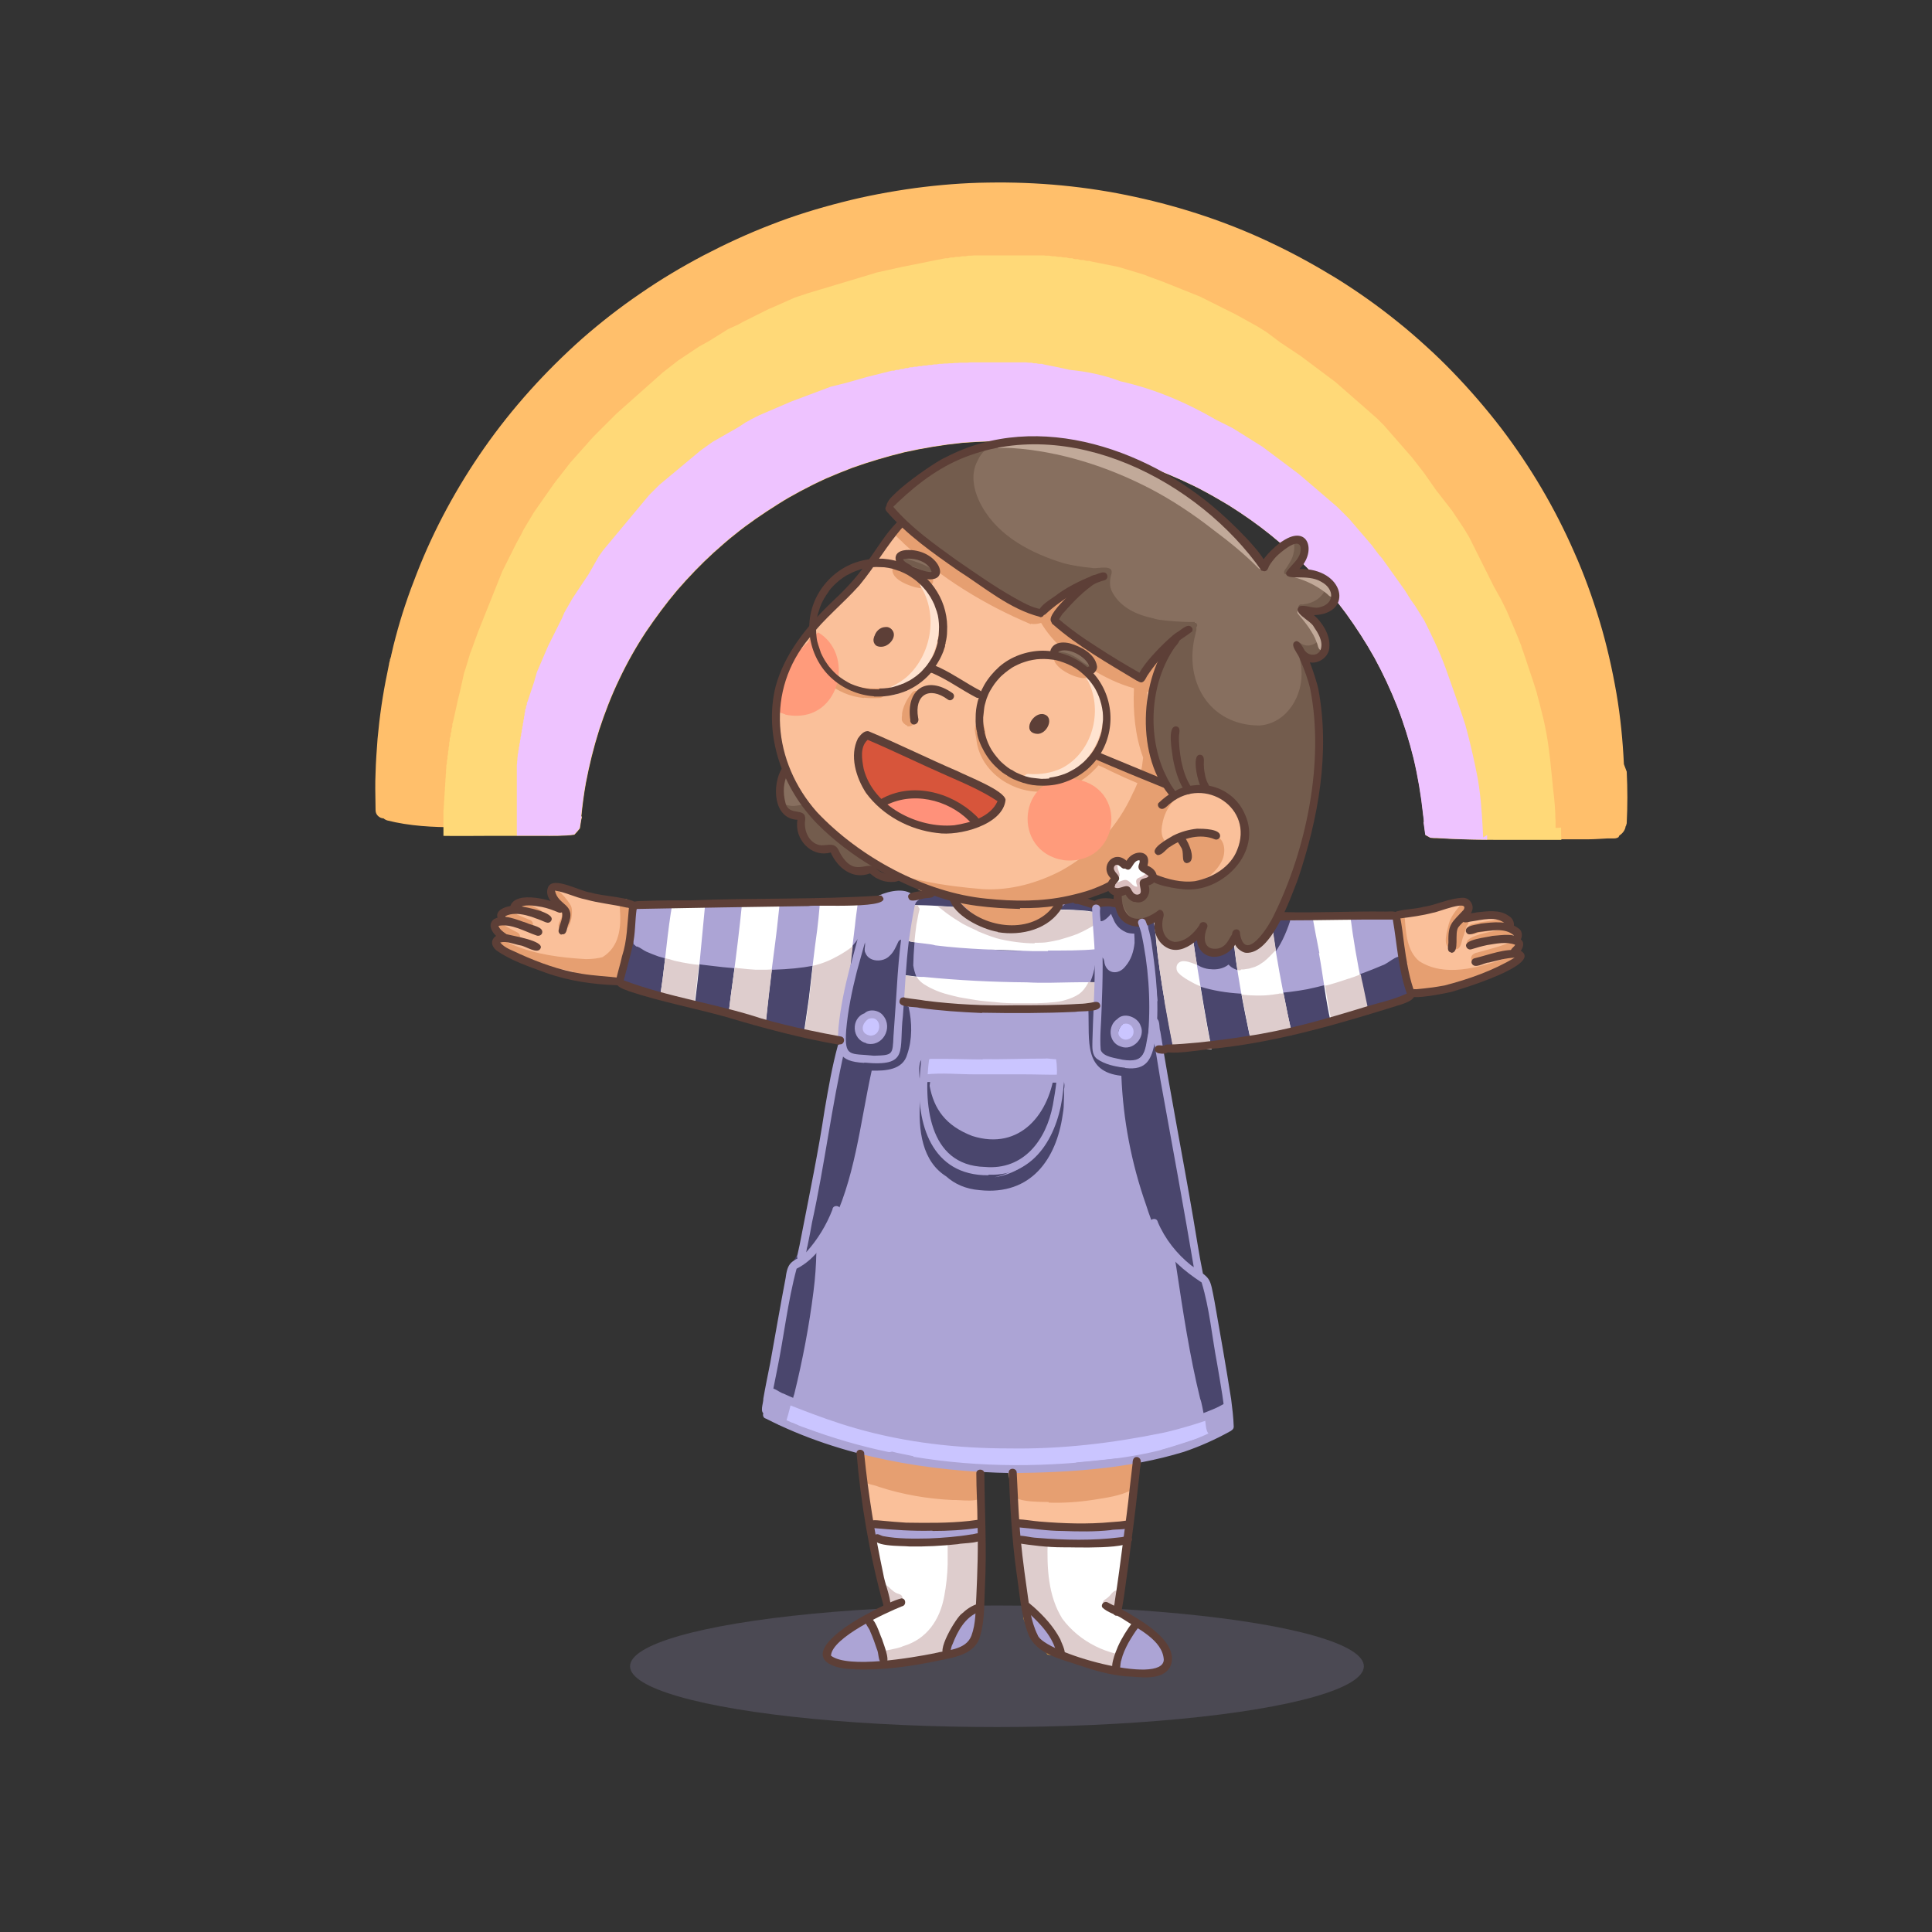 <?xml version="1.0" encoding="UTF-8"?>
<svg id="OBJECTS" xmlns="http://www.w3.org/2000/svg" version="1.1" viewBox="0 0 674 674">
  <rect x="0" y="0" width="674" height="674" fill="#333333" stroke="none"/>
  <!-- Generator: Adobe Illustrator 29.5.1, SVG Export Plug-In . SVG Version: 2.1.0 Build 141)  -->
  <defs>
    <style>
      .st0 {
        fill: #ff9b7b;
      }

      .st0, .st1, .st2, .st3, .st4, .st5, .st6, .st7, .st8, .st9, .st10, .st11, .st12, .st13, .st14, .st15, .st16, .st17, .st18, .st19 {
        fill-rule: evenodd;
      }

      .st1 {
        fill: #4a466d;
      }

      .st2 {
        fill: #ffbf6b;
      }

      .st3 {
        fill: #ffbb3c;
      }

      .st4 {
        fill: #ffe3d0;
      }

      .st5 {
        fill: #fac09a;
      }

      .st6 {
        fill: #fff;
      }

      .st7 {
        fill: #e69f71;
      }

      .st8 {
        fill: #d7553b;
      }

      .st9 {
        fill: #decdcd;
      }

      .st10 {
        fill: #ff917a;
      }

      .st20 {
        opacity: .2;
      }

      .st20, .st12 {
        fill: #aca4d5;
      }

      .st11 {
        fill: #876f5f;
      }

      .st13 {
        fill: #c1a999;
      }

      .st14 {
        fill: #dbbfbf;
      }

      .st15 {
        fill: #735c4d;
      }

      .st16 {
        fill: #5d3f37;
      }

      .st17 {
        fill: #ffd978;
      }

      .st18 {
        fill: #cac5ff;
      }

      .st19 {
        fill: #eec3ff;
      }
    </style>
  </defs>
  <g>
    <path class="st2" d="M567.5,269.2c.3,6,.3,12,0,17.9,0,.1,0,.3-.1.4,0,.1,0,.3-.1.4,0,.2-.2.3-.2.5-.2,1.3-1.1,2.4-2.2,3.1,0,0,0,0,0,0,0,.2-.2.3-.2.5-.8.6-1.6.5-2.5.5-.5,0-1,0-1.5,0-2.2.1-4.4.3-6.6.3-.3,0-.6,0-1,0-5.3,0-10.7,0-16,0v-.7c-.1,0-.3-1-.3-1l-.2-1-.2-1-.2-1-.2-1-.2-1-.2-1-.2-1-.2-1-.2-1-.2-1-.3-1-.3-1-.3-1-.3-1-.3-.9-.3-.9-.3-.9-.3-.9-.3-1-.3-1-.3-1-.3-1-.3-1-.3-1-.3-1-.3-1-.3-1-.3-1-.3-1-.3-1-.3-1-.3-1-.3-1-.3-1-.3-1-.3-1.1-.3-1.1-.3-1.1-.3-1.1-.3-1.1-.3-1.1-.3-1-.3-1-.3-1-.3-1-.3-1-.3-1-.3-1-.3-1-.3-1-.3-1-.3-1-.3-1-.3-1-.3-1-.3-1-.3-1-.3-1-.3-1-.3-1-.4-1-.4-1-.4-1-.4-1.1-.4-1-.5-1.1-.5-1.1-.5-1.1-.5-1.1-.5-1.1-.5-1.1-.5-1.1-.6-1.1-.6-1-.6-1-.6-1-.6-1-.6-1-.6-1-.6-1-.6-1-.6-1-.6-1-.6-1-.6-1-.6-1-.6-1-.6-1-.6-1-.6-.9-.6-.9-.6-.9-.6-.9-.6-.9-.6-.9-.6-.9-.6-.9-.6-.9-.6-.9-.6-.9-.6-.9-.6-.9-.6-.9-.6-.9-.6-.9-.6-.9-.6-.9-.6-.8-.6-.8-.6-.8-.6-.8-.6-.8-.6-.7-.6-.7-.6-.7-.6-.7-.7-.7-.7-.7-.7-.6-.7-.6-.7-.6-.7-.6-.7-.6-.7-.7-.6-.7-.6-.7-.6-.7-.6-.7-.6-.7-.6-.7-.5-.7-.5-.7-.5-.7-.5-.7-.5-.6-.5-.6-.5-.6-.5-.6-.5-.6-.5-.6-.5-.6-.5-.6-.5-.6-.5-.6-.5-.6-.5-.6-.5-.6-.5-.6-.5-.6-.6-.6-.6-.6-.6-.6-.6-.6-.6-.6-.6-.6-.6-.6-.6-.6-.6-.6-.6-.6-.6-.6-.6-.6-.6-.6-.6-.6-.6-.6-.6-.6-.6-.6-.6-.6-.6-.6-.6-.6-.6-.5-.6-.5-.6-.5-.6-.5-.6-.5-.7-.5-.7-.5-.7-.5-.7-.5-.8-.5-.8-.5-.8-.5-.9-.5-.9-.5-.9-.5-1-.5-1-.5-1-.5-1-.5-1-.5-1-.5-1.1-.6-1.1-.6-1.1-.6-1-.6-1-.6-1-.6-1-.5-1-.5-1-.5-.9-.5-.9-.5-.9-.5-.9-.5-.9-.5-.9-.5-.9-.5-.9-.5-.9-.5-.9-.4-.9-.4-.9-.4-.9-.4-.9-.4-.9-.4-.9-.4-.9-.4-1-.4-1-.4-1-.4-1-.4-1-.4-1-.4-1-.4-1-.4-1-.4-1-.3-1-.3-1.1-.3-1.1-.3-1.1-.3-1.1-.3-1.1-.3-1.1-.3-1.1-.3-1.1-.3-1.1-.3-1.1-.3-1.1-.3-1.1-.3-1.1-.3-1.1-.2-1.1-.2-1-.2-1-.2-1-.2-1-.2-1.1-.2-1.1-.2-1.1-.2-1.1-.2-1.1-.2-1.1-.2-1.1-.2-1.1-.2-1.1-.2-1.2-.2-1.2-.2-1.2-.2h-1.2c0-.1-1.2-.3-1.2-.3h-1.2c0-.1-1.2-.2-1.2-.2h-1.2c0,0-1.2-.2-1.2-.2h-1.2c0,0-1.2-.1-1.2-.1h-1.2s-1.2,0-1.2,0h-1.2s-1.3,0-1.3,0h-2.6s-1.3,0-1.3,0h-1.3s-1.3,0-1.3,0h-1.3s-1.3,0-1.3,0h-1.3s-1.3,0-1.3,0h-1.3s-1.3,0-1.3,0h-1.3c0,0-1.3.1-1.3.1h-1.3c0,0-1.4.1-1.4.1h-1.4c0,0-1.4.2-1.4.2h-1.4c0,.1-1.4.2-1.4.2h-1.4c0,.1-1.4.3-1.4.3l-1.5.2-1.5.2-1.5.2-1.5.2-1.6.2-1.6.3-1.6.3-1.6.3-1.6.3-1.7.3-1.7.3-1.7.3-1.7.4-1.7.4-1.7.4-1.7.4-1.7.4-1.7.4-1.6.4-1.6.5-1.6.5-1.6.5-1.6.5-1.5.5-1.5.5-1.5.5-1.5.5-1.4.5-1.4.5-1.3.5-1.3.5-1.2.5-1.2.5-1.2.5-1.2.5-1.2.5-1.2.5-1.2.5-1.2.6-1.2.6-1.2.6-1.2.6-1.2.6-1.2.6-1.2.6-1.2.6-1.2.7-1.2.7-1.2.7-1.2.7-1.2.7-1.2.7-1.2.7-1.2.7-1.2.7-1.1.7-1.1.7-1.1.7-1.1.7-1.1.7-1.1.7-1.1.7-1,.7-1,.7-1,.7-1,.7-1,.8-1,.8-1,.8-1,.8-1,.8-1,.8-1,.8-1,.8-1,.8-1,.8-1,.9-1,.9-1,.9-1,.9-1,.9-1,.9-1,.9-1,.9-1,.9-1,.9-1,.9-1,.9-1,1-1,1-1,1-1,1-1,1-1,.9-.9.9-.9.9-.9.9-.8.9-.8.9-.8.9-.8.9-.7.9-.7.9-.7.9-.7.9-.7.9-.7.9-.7.9-.7.9-.7,1-.7,1-.7,1-.7,1-.7,1-.7,1-.7,1-.7,1-.7,1-.7,1-.7,1-.6,1-.6,1-.6,1-.6,1-.6,1-.6,1-.6,1-.5,1-.5,1-.5,1-.5,1-.5,1-.5,1-.5,1-.5,1.1-.5,1.1-.5,1.1-.5,1.1-.5,1.1-.5,1.1-.5,1.1-.5,1.1-.5,1.1-.5,1.1-.5,1.1-.5,1.1-.5,1.1-.5,1.1-.5,1.1-.5,1.1-.5,1.1-.5,1.1-.5,1.1-.4,1.1-.4,1-.4,1-.4,1-.4,1-.4,1-.4,1-.3.9-.3.9-.3.9-.3.9-.3.9-.3.9-.3.9-.3.8-.3.8-.3.8-.3.8-.2.8-.2.8-.2.8-.2.8-.2.8-.2.8-.2.8-.2.8-.2.8-.2.8-.2.8-.2.8-.2.8-.2.8-.2.7-.2.7-.2.7-.2.7-.2.7-.2.7-.2.7-.2.7v.7c-.1,0-.3.7-.3.7v.7c-.1,0-.3.7-.3.7v.7c-.1,0-.3.7-.3.7v.7c-.1,0-.3.7-.3.7v.7c-.1,0-.2.7-.2.7v.7c-.1,0-.2.7-.2.7v.7c-.1,0-.2.7-.2.7v.7c-.1,0-.2.7-.2.7v.7c-.1,0-.2.7-.2.7v.7c-.1,0-.2.7-.2.7v.7c-.1,0-.2.7-.2.7v.7c-.1,0-.3.7-.3.7v.7c-.1,0-.3.7-.3.7v.7c-.1,0-.3.7-.3.7v.7c-.1,0-.3.6-.3.6v.6c-.1,0-.2.6-.2.6v.6c-.1,0-.2.6-.2.6v.6c-.1,0-.2.6-.2.6v.6c-.1,0-.2.6-.2.6v.6c0,0-.2.6-.2.6h0c-8.2,0-16.3-.4-24.2-2.4-.5-.2-.9-.4-1.2-.7-.8,0-1.5-.4-2-.9-.6-.6-.8-1.3-.8-2.1,0-2.4-.1-4.9-.1-7.3,0-1.8,0-3.7.1-5.5.1-4,.4-8,.7-12,.7-7.7,1.8-15.4,3.4-23,.2-1,.4-2,.6-3,0-.4.2-.8.3-1.3,0-.2,0-.5.2-.7,0-.2.1-.5.2-.7,0-.3.1-.6.2-1,.4-1.9.9-3.8,1.4-5.7,2-7.6,4.5-15,7.4-22.3,6-15.4,14-30.1,23.5-43.7,9.8-14,21.3-26.7,34.1-38.1,6.5-5.7,13.3-11,20.5-15.9,7.1-4.9,14.5-9.3,22.1-13.3,7.7-4,15.5-7.6,23.6-10.7,7.9-3.1,16.1-5.6,24.3-7.7,8.5-2.2,17.1-3.8,25.8-5,8.4-1.1,16.8-1.8,25.3-1.9,17.2-.3,34.5,1.3,51.4,5,16.6,3.6,32.8,9,48,16.3,7.6,3.6,15,7.7,22.2,12.1,7.4,4.6,14.6,9.7,21.4,15.2,3.4,2.7,6.7,5.6,9.9,8.5,3.1,2.8,6.2,5.8,9.1,8.8,6.1,6.3,11.8,12.9,17.1,19.8,10.2,13.4,18.7,27.8,25.4,43.1,3.5,7.8,6.4,15.9,8.9,24.1,2.5,8.3,4.4,16.7,5.9,25.3,1.4,8.2,2.2,16.4,2.6,24.7Z"/>
    <path class="st17" d="M544.6,288.7c0,1.4,0,2.9.1,4.3-5.3,0-10.6,0-15.8,0h-7c-6.9,0-13.8-.2-20.6-.6-.7,0-1.4,0-2.2-.1-.1,0-.3-.1-.4-.2-.4-.2-.7-.4-1.1-.6,0,0-.2-.1-.3-.2-.2-1.5-.4-2.9-.6-4.4,0,0,0,0,.1,0,0-1-.2-2-.3-2.9,0,0,0,0,0-.1h0c-.7-6.5-1.8-13-3.3-19.3-1.5-6.1-3.4-12.2-5.7-18.1-2.3-5.8-4.9-11.4-7.9-16.9-3-5.4-6.4-10.6-10-15.6-3.7-5-7.7-9.8-12.1-14.4-4.4-4.6-9.1-8.8-14-12.8-4.7-3.8-9.7-7.3-14.8-10.5-2.7-1.6-5.4-3.2-8.2-4.7-2.7-1.5-5.5-2.8-8.3-4.1-6-2.7-12.1-5-18.4-7-6.3-1.9-12.7-3.4-19.2-4.5-6.4-1-12.9-1.7-19.4-2-6.5-.2-12.9,0-19.4.5-6.8.7-13.6,1.8-20.3,3.3-6.1,1.5-12.2,3.3-18.1,5.4-3.1,1.2-6.1,2.4-9.1,3.7-3.1,1.4-6.1,2.9-9.1,4.5-2.6,1.4-5.1,2.8-7.6,4.4-2.7,1.7-5.3,3.4-7.9,5.2-2.4,1.7-4.9,3.5-7.2,5.4-2.6,2-5,4.2-7.5,6.4-4.5,4.1-8.7,8.5-12.7,13.1-3.9,4.6-7.5,9.5-10.9,14.5-3.5,5.3-6.6,10.8-9.3,16.5-2.8,5.8-5.1,11.8-7.1,17.9-1.9,6-3.4,12.1-4.6,18.4-.7,3.9-1.2,7.8-1.6,11.7,0,0,0,0,0,0,0,0,.2,0,.2,0,0,.3-.1.7-.2,1-.2,1-.3,2.1-.5,3.1-.3.3-.5.7-.8,1-.4.4-.7.8-1.1,1.2,0,0,0,0,0,0-3.4.5-7.8.4-11.4.4-2.7,0-5,0-6.1,0-4.3,0-8.6,0-12.9,0-5.1,0-10.2.1-15.3,0v-.2s0-.7,0-.7v-.7s0-.7,0-.7v-.7s0-.7,0-.7v-.7s0-.7,0-.7v-.7s0-.7,0-.7v-.7s0-.7,0-.7v-.8c0,0,.1-.8.1-.8v-.8c0,0,.1-.8.1-.8v-.8c0,0,.1-.8.1-.8v-.8c0,0,.1-.8.1-.8v-.8c0,0,.1-.8.1-.8v-.8c0,0,.1-.8.1-.8v-.8c0,0,.1-.7.1-.7v-.7c0,0,.1-.8.1-.8v-.8c0,0,.1-.8.1-.8v-.8c0,0,.1-.8.1-.8v-.8c0,0,.2-.8.2-.8v-.8c0,0,.2-.8.2-.8v-.8c0,0,.2-.8.2-.8v-.8c0,0,.2-.8.2-.8v-.8c.1,0,.2-.8.2-.8v-.8c.1,0,.2-.8.2-.8v-.8c.1,0,.3-.8.3-.8v-.8c.1,0,.3-.8.3-.8v-.8c.1,0,.3-.9.3-.9v-.9c.1,0,.3-.9.3-.9l.2-.9.2-.9.2-.9.2-.9.2-.9.2-.9.2-.9.2-.9.2-.9.2-.8.2-.8.2-.8.2-.9.2-.9.2-.9.2-.9.2-.9.2-.9.2-.9.3-.9.3-.9.3-1,.3-1,.3-1,.3-1,.3-1,.4-1,.4-1.1.4-1.1.4-1.1.4-1.1.4-1.1.4-1.1.4-1,.4-1,.4-1,.4-1,.4-1,.4-1,.4-1,.4-1,.4-1,.4-1,.4-1,.4-1,.4-1,.4-1,.4-1,.4-1,.4-1,.4-1,.4-1,.4-1,.4-1,.5-1,.5-1,.5-1,.5-1,.5-1,.5-1,.5-1,.5-1,.5-1,.5-1,.5-.9.5-.9.5-.9.5-1,.5-1,.6-1,.6-1,.6-1,.6-1,.6-1,.6-1,.7-1,.7-1,.7-1,.7-1,.7-1,.7-1,.7-1,.7-1,.7-1,.7-1,.7-.9.7-.9.7-.9.7-.9.7-.9.7-.9.7-.9.7-.9.8-.9.8-.9.8-.9.8-.9.8-.9.8-.9.8-.9.8-.9.8-.9.8-.9.9-.9.9-.9.9-.9.9-.9.9-.9.9-.9.9-.9.9-.9.9-.9.9-.8.9-.8.9-.8.9-.8.9-.8.9-.8.9-.8.9-.8.9-.8.9-.8.9-.8.9-.8.9-.8.9-.8.9-.8.9-.8.9-.8.9-.8.9-.7.9-.7.9-.7.9-.7.9-.7.9-.7.9-.6.9-.6.9-.6.9-.6.9-.6.9-.6.9-.6.9-.6.9-.5.9-.5.9-.5.9-.5.8-.5.8-.5.8-.5.8-.5.8-.5.8-.5.8-.5.8-.5.8-.4.9-.4.9-.4.9-.4.9-.5.9-.5,1-.5,1-.5,1-.5,1-.5,1-.5,1-.5,1-.5,1-.5,1-.5,1-.4.9-.4.9-.4.9-.4.9-.4.9-.4.9-.4.9-.4.9-.4.9-.4.9-.3.9-.3.9-.3.9-.3.9-.3,1-.3,1-.3,1-.3,1-.3,1-.3,1-.3,1-.3,1-.3,1-.3,1-.3,1-.3,1-.3,1-.3,1-.3,1-.3,1-.3,1-.3,1-.3,1-.3,1-.3,1-.3,1-.3,1-.3.9-.3.9-.2.9-.2.9-.2.9-.2.9-.2.9-.2.9-.2.9-.2.9-.2.9-.2,1-.2,1-.2,1-.2,1-.2,1-.2,1-.2,1-.2,1-.2,1-.2,1-.2,1-.2,1-.2,1.1-.2,1-.2,1-.2h1c0-.1,1-.3,1-.3h1c0-.1,1-.2,1-.2h1c0-.1,1-.2,1-.2h1c0,0,1-.2,1-.2h1c0,0,1-.1,1-.1h1c0,0,1,0,1,0h1s1,0,1,0h1s1,0,1,0h1.1s1.1,0,1.1,0h1.1s1.1,0,1.1,0h1.1s1.1,0,1.1,0h1.1s1.1,0,1.1,0h1.1s1.1,0,1.1,0h1.1s1.1,0,1.1,0h1.1s1,0,1,0h1s1,0,1,0h1c0,0,1,.1,1,.1h1c0,0,1,.2,1,.2h1c0,0,1,.2,1,.2h1c0,.1,1,.2,1,.2h1c0,.1,1,.3,1,.3h1c0,.1,1,.3,1,.3h1c0,.1,1,.3,1,.3h1c0,.1,1,.3,1,.3h1c0,.1,1,.3,1,.3l1,.2,1,.2,1,.2,1,.2,1,.2,1,.2,1,.2,1,.2,1,.2,1,.3,1,.3,1,.3,1,.3,1,.3,1,.3,1,.3,1,.3,1,.3,1,.4,1,.4,1.1.4,1.1.4,1.1.4,1.1.4,1,.4,1,.4,1,.4,1,.4,1,.4,1,.4,1,.4,1,.4,1,.4,1,.4,1,.4,1,.4,1,.4,1,.5,1,.5,1,.5,1,.5,1,.5,1,.5,1,.5,1,.5,1,.5,1,.5,1,.5,1,.5,1,.5.9.5.9.5.9.5.9.5.9.5.9.5.9.5.9.5.8.5.8.5.8.5.8.5.8.6.8.6.8.6.8.6.8.6.8.6.9.6.9.6.9.6.9.6.9.6.9.6.9.6.9.6.8.6.8.6.8.6.8.6.8.6.8.6.8.6.8.6.8.6.8.6.8.6.8.6.8.6.8.6.8.6.8.7.8.7.8.7.8.7.8.7.8.7.8.7.8.7.8.7.8.7.8.7.8.7.8.7.8.7.8.7.8.7.8.7.8.7.8.8.8.8.8.8.7.8.7.8.7.8.7.8.7.8.7.8.7.8.7.8.7.8.7.8.7.8.7.8.7.8.7.8.7.9.7.9.7.9.7.9.7.9.7.9.7,1,.7,1,.7,1,.7,1,.7,1,.7,1,.7.9.7.9.7.9.7.9.7.9.7.9.7.9.7.9.6.9.6.9.6.9.6.9.6.9.6.9.6.9.6,1,.6,1,.6,1,.5,1,.5,1,.5,1,.5,1,.5,1,.5,1,.5,1,.5,1,.5,1,.5,1,.5,1,.5,1,.5,1,.5,1,.5,1,.5,1,.5,1,.5.9.5.9.5.9.5.9.5.9.5,1,.5,1,.5,1,.5,1h0c1.8,4.2,3.6,8.3,5.2,12.5,0,0,0,0,0,0,0,0,0,.1,0,.2,1,2.6,1.8,5.3,2.7,7.9.8,2.3,1.6,4.7,2.3,7,.2.6.4,1.2.5,1.8.6,2.2,1.2,4.4,1.7,6.6.4,1.4.7,2.9,1,4.3.2,1,.4,2.1.6,3.1,1,5.7,1.5,11.5,2.1,17.3,0,0,0,0,0,.1h0s0,0,0,0c0,0,0,0,0,0,0,0,0,0,0,0h0s0,0,0,0c0,0,0,.1,0,.2.2,1.5.3,2.9.5,4.4.2,1.8.3,3.6.4,5.4,0,.8,0,1.7.1,2.5,0,.5,0,1,0,1.5,0,.3,0,.6,0,.9,0,0,0,.1,0,.2Z"/>
    <path class="st19" d="M518.8,291.3c0,.5,0,1.1,0,1.6-5.9,0-11.8-.2-17.6-.6-.7,0-1.4,0-2.2-.1-.1,0-.3-.1-.4-.2-.4-.2-.7-.4-1.1-.6,0,0-.2-.1-.3-.2-.2-1.5-.4-2.9-.6-4.4,0,0,0,0,.1,0,0-1-.2-2-.3-2.9,0,0,0,0,0-.1h0c-.7-6.5-1.8-13-3.3-19.3-1.5-6.1-3.4-12.2-5.7-18.1-2.3-5.8-4.9-11.4-7.9-16.9-3-5.4-6.4-10.6-10-15.6-3.7-5-7.7-9.8-12.1-14.4-4.4-4.6-9.1-8.8-14-12.8-4.7-3.8-9.7-7.3-14.8-10.5-2.7-1.6-5.4-3.2-8.2-4.7-2.7-1.5-5.5-2.8-8.3-4.1-6-2.7-12.1-5-18.4-7-6.3-1.9-12.7-3.4-19.2-4.5-6.4-1-12.9-1.7-19.4-2-6.5-.2-12.9,0-19.4.5-6.8.7-13.6,1.8-20.3,3.3-6.1,1.5-12.2,3.3-18.1,5.4-3.1,1.2-6.1,2.4-9.1,3.7-3.1,1.4-6.1,2.9-9.1,4.5-2.6,1.4-5.1,2.8-7.6,4.4-2.7,1.7-5.3,3.4-7.9,5.2-2.4,1.7-4.9,3.5-7.2,5.4-2.6,2-5,4.2-7.5,6.4-4.5,4.1-8.7,8.5-12.7,13.1-3.9,4.6-7.5,9.5-10.9,14.5-3.5,5.3-6.6,10.8-9.3,16.5-2.8,5.8-5.1,11.8-7.1,17.9-1.9,6-3.4,12.1-4.6,18.4-.7,3.9-1.2,7.8-1.6,11.7,0,0,0,0,0,0,0,0,.2,0,.2,0,0,.3-.1.7-.2,1-.2,1-.3,2.1-.5,3.1-.3.3-.5.7-.8,1-.4.4-.7.8-1.1,1.2,0,0,0,0,0,0-3.4.5-7.8.4-11.4.4-2.7,0-5,0-6.1,0-.8,0-1.7,0-2.5,0h0s0-.6,0-.6v-.6s0-.6,0-.6v-.5s0-.5,0-.5v-.5s0-.5,0-.5v-.5s0-.5,0-.5v-.5s0-.5,0-.5v-.5s0-.5,0-.5v-.5s0-.5,0-.5v-.5s0-.5,0-.5v-.5s0-.5,0-.5v-.5s0-.6,0-.6v-.6s0-.6,0-.6v-.6s0-.6,0-.6v-.6s0-.6,0-.6v-.6s0-.6,0-.6v-.6s0-.6,0-.6v-.6s0-.6,0-.6v-.6s0-.6,0-.6v-.6s0-.6,0-.6v-.6s0-.6,0-.6v-.6s0-.6,0-.6v-.6s0-.6,0-.6v-.6c0,0,.1-.6.1-.6v-.6c0,0,.1-.6.1-.6v-.6c0,0,.1-.6.1-.6v-.6c0,0,.2-.6.2-.6v-.6c0,0,.2-.6.2-.6v-.6c0,0,.2-.6.2-.6v-.6c0,0,.2-.6.2-.6v-.6c0,0,.2-.6.2-.6v-.6c0,0,.2-.6.2-.6v-.6c0,0,.2-.6.2-.6v-.6c0,0,.2-.6.2-.6v-.6c.1,0,.2-.6.2-.6v-.6c.1,0,.2-.6.2-.6v-.6c.1,0,.2-.6.2-.6v-.6c.1,0,.2-.6.2-.6v-.6c.1,0,.2-.6.2-.6v-.6c.1,0,.3-.6.3-.6v-.6c.1,0,.3-.6.3-.6v-.6c.1,0,.3-.6.3-.6l.2-.6.2-.6.2-.6.2-.6.2-.6.2-.6.2-.6.2-.6.2-.6.2-.6.2-.6.2-.7.2-.7.2-.7.2-.7.2-.7.3-.7.3-.7.3-.7.3-.7.3-.7.3-.7.3-.7.3-.7.3-.7.3-.7.3-.7.3-.7.3-.7.3-.6.3-.6.3-.6.3-.6.3-.6.3-.6.3-.6.3-.6.3-.6.3-.6.3-.6.3-.6.3-.6.3-.6.3-.6.3-.6.3-.7.3-.7.3-.7.4-.7.4-.7.4-.7.4-.7.4-.7.4-.7.4-.7.4-.6.4-.6.4-.6.4-.6.4-.6.4-.6.4-.6.4-.6.4-.6.4-.6.4-.6.4-.6.4-.6.4-.6.4-.7.4-.7.4-.7.4-.7.4-.7.4-.7.4-.7.4-.7.4-.7.5-.7.5-.7.5-.7.5-.6.5-.6.5-.6.5-.6.5-.6.5-.6.5-.6.5-.6.5-.6.5-.6.5-.6.5-.6.5-.6.5-.6.5-.6.5-.6.5-.6.5-.6.5-.6.5-.6.5-.6.5-.6.5-.6.5-.6.5-.6.5-.6.5-.6.5-.6.5-.6.5-.6.5-.6.5-.6.6-.6.6-.6.6-.6.6-.6.6-.6.6-.6.6-.5.6-.5.6-.5.6-.5.6-.5.6-.5.6-.5.6-.5.6-.5.6-.5.6-.5.6-.5.6-.5.6-.5.6-.5.6-.5.6-.5.6-.5.6-.5.6-.5.6-.5.6-.5.6-.5.6-.5.7-.5.7-.5.7-.5.7-.5.7-.5.7-.5.7-.4.7-.4.7-.4.7-.4.7-.4.7-.4.7-.4.7-.4.7-.4.7-.4.7-.4.7-.4.7-.4.6-.4.6-.4.6-.4.6-.4.6-.3.6-.3.6-.4.6-.3.6-.3.6-.3.6-.3.6-.3.7-.3.7-.3.7-.3.7-.3.7-.3.7-.3.7-.3.7-.3.7-.3.7-.3.7-.3.7-.3.7-.3.7-.3.7-.3.7-.3.8-.3.8-.3.8-.3.8-.3.8-.3.8-.3.8-.3.8-.3.8-.3.8-.3.8-.3.8-.3.8-.3.8-.3.8-.3.8-.3.8-.3.8-.2.8-.2.8-.2.8-.2.8-.2.8-.2.8-.2.7-.2.7-.2.7-.2.7-.2.7-.2.7-.2.7-.2.7-.2.7-.2.7-.2.8-.2.8-.2.8-.2.8-.2.8-.2.8-.2.8-.2.8-.2.8-.2.8-.2.8-.2h.8c0-.1.8-.3.8-.3h.8c0-.1.8-.3.8-.3h.8c0-.1.8-.3.8-.3h.8c0-.1.8-.3.8-.3h.8c0-.1.8-.2.8-.2h.8c0-.1.8-.2.8-.2h.8c0-.1.8-.2.8-.2h.8c0,0,.9-.2.9-.2h.9c0,0,.9-.2.9-.2h.9c0,0,.9-.2.9-.2h.9c0,0,.9-.1.9-.1h.9c0,0,.9-.1.9-.1h.9c0,0,.9-.1.9-.1h.9c0,0,.9-.1.9-.1h.9s.9,0,.9,0h.9c0,0,.9-.1.9-.1h.9s.9,0,.9,0h.9s.9,0,.9,0h.9s.9,0,.9,0h.9s.9,0,.9,0h.9s.9,0,.9,0h.9s1,0,1,0h1s1,0,1,0h1s1,0,1,0h1s.9,0,.9,0h.9s.9,0,.9,0h.9s.9.1.9.1h.9c0,0,.9.2.9.2h.9c0,.1,1,.2,1,.2h1c0,.1,1,.3,1,.3l1,.2,1,.2,1,.2,1,.2,1,.2.9.2.9.2.9.2.9.2c6,.6,12,1.8,17.7,4,11.8,2.6,23,7.4,33.5,13.5l.8.4.8.4.8.4.8.4.8.4.8.4.8.4.8.5.8.5.8.5.8.5.8.5.8.5.8.5.8.5.8.5.8.5.8.5.8.5.8.5.8.6.8.6.8.6.8.6.8.6.8.6.8.6.8.6.8.6.8.6.8.6.8.6.8.6.8.6.8.6.8.6.7.6.7.6.7.6.7.6.7.6.7.6.7.6.7.6.7.6.7.6.7.6.7.6.7.6.7.6.7.6.7.6.7.6.7.6.7.6.6.6.6.6.6.6.6.6.6.6.6.6.6.6.6.7.6.7.6.7.6.7.6.7.6.7.6.7.6.7.6.7.6.7.6.7.6.7.6.7.6.8.6.8.6.8.6.8.6.7.6.7.5.7.5.7.5.7.5.7.5.7.5.7.5.7.5.7.5.7.5.7.5.7.5.7.5.7.5.7.5.7.5.7.5.8.5.8.5.8.5.8.5.7.5.7.5.7.5.8.5.8.5.8.5.8.5.8.5.8.2.3c1.2,2.4,2.4,4.8,3.5,7.2,1.5,3.2,2.9,6.5,4.1,9.8,1.2,3.3,2.3,6.6,3.5,9.9,1.1,3.2,2.3,6.5,3.3,9.7,1.3,4.7,2.4,9.4,3.4,14.1.3,1.5.6,3,.9,4.5.3,1.9.6,3.7.8,5.6.2,1.7.4,3.5.5,5.2.3,3.3.4,6.5.6,9.8Z"/>
  </g>
  <g>
    <ellipse class="st20" cx="347.8" cy="581.3" rx="128" ry="21.2"/>
    <g>
      <path class="st5" d="M431.4,281.7c4,6.4,3.9,15.6-1.9,20.9-5.2,4.6-12.6,6.6-19.4,5.9-4.3-.2-7.9-3.4-12.2-3.4-4.7.6-8.8,3.3-13.2,5-4.4,1.8-9.1,2.9-13.7,4.2-4.5,6.7-13,11.3-21.1,10.1-5.1-.8-10.1-3.2-13.8-6.8-1.3-1.5-2.9-3-3.6-4.9,0,0,0,0,0,0-13.9-4.7-27.1-11.1-38.7-20.3-4.5-3-8.7-6.4-12-10.7-12.8-15-14.5-37.9-4-54.6,3.3-5.1,7.2-9.8,11.8-13.8,3.7-2.5,6.7-5.8,9.9-9,4.1-4.7,6.3-11,10.7-15.7,1.3-1.6,2.2-4.3,4.4-4.6,0-2.2,3.6-3.9,5.2-5.1,6.6-3.7,14.5-5,21.9-3.7,13.1,2.1,25.3,7.4,37.1,13.1,8.3,4.2,16.4,9.2,22.7,16,3.6,4.2,5.7,9.4,7.7,14.4,1.9,3.6,1.2,7.2-.6,10.7-1.6,3.6-3,7.3-3.7,11.2-1.5,9.3-.6,19.2,2.3,28.2.9,2.3,1.7,4.7,3,6.8,1.4-.3,2.8-.6,4.2-.7,6.4-1,13.5,1.3,17.1,6.9Z"/>
      <path class="st5" d="M216.8,315.4c1.7-1.8,4.8.1,3.9,2.5-.2,1.6-.2,3.1-.4,4.7-.2,4-3,21.8-8.7,20.2-3.2-.5-6.1-1.9-9.3-2.4-3.3-.7-6.7-1-10-1.8-4.2-1.2-19.3-5.2-17.9-10.8-1.2-3.2-2.7-5.5,1.8-6.7-.8-3.4,3.4-3.6,5.7-4.3,2-4.1,9.5-1.6,13.1-1.1-3.2-2.6-2.5-6.9,2.1-5.8,6.6,1.7,13.2,3.1,19.6,5.5Z"/>
      <path class="st5" d="M529.4,329.9c0,.8-.4,1.5-.5,2.3.1,1.1,0,2.3-.7,3.3-3.7,3.6-9.3,4.3-14,6.2-4.7,1.6-9.5,3.1-14.3,4.3-1.9.5-4,1.1-6,.7-3.9-.8-2.7-5.5-3.6-8.4-.5-3.2-1.1-6.5-1.7-9.7-.4-2.2-1.1-4.5-1.8-6.6-.4-2.1,2.4-3.6,3.9-2,.5-1.2,1.9-1.3,3-1.5,3.1-.7,6.2-1.6,9.2-2.6,2.3-.6,4.8-2.1,7.2-1.4,1.9.8,1.9,3.1.9,4.6,5-.7,11.7-1.5,15.2,2.9.5,1.3,1.2,2.3,2,3.4.6,1.4,1,3,1.2,4.6Z"/>
      <path class="st5" d="M396.1,508.3c1.1,2.3,0,5,0,7.4-.5,5.2-.8,10.6-2.8,15.4-1.3,3.8-5.8,3-9,3.1-3.3,0-6.6,0-9.9,0-6.2-.5-18.3,1.7-20.9-5.6-.6-3.6-.5-7.3-1.2-11,0-2.7-2-6.6.6-8.6,1-.5,2.2-.3,2.9.5,9.5-.9,19.4-2.1,29-2.5,3.6,0,8.6-1.9,11.2,1.3Z"/>
      <path class="st5" d="M342.4,520.1c.2,3.8.4,7.7-.4,11.4-.7,3.5-4.5,2.6-7.1,2.8-4.9,0-9.8.3-14.8,0-5-.6-10.5-.1-15.2-2-2.6-1.5-2.3-4.9-2.9-7.5-.8-5.1-1.4-10.3-2.4-15.3-.8-2.2-.2-5.6,2.8-4.7,5.2-2.5,19.3,2.7,25.9,2.9,3.6.9,11,0,13,3.2,1,2.9.7,6.1,1.1,9.1Z"/>
      <path class="st7" d="M359.7,217.8c-16.2-6.8-31.5-16.2-44.4-28.2-1.3-1.5-3.4-2.6-3.5-4.7,0-1.2,1-2.2,2.1-2.3,1-.1,2,.5,2.4,1.4,1,1.1,2,2,3.1,3.1,12.4,10.9,26.6,20.4,42,26.2.2,0,.3-.1.5-.2.4-.9,1.4-1.5,2.4-1.4.2-.2.4-.3.6-.5,2.7-2.3,5.5-4.4,8.4-6.4,2.5-1.7,5.2,2,2.7,3.8-2.7,1.4-5.4,4.3-8.4,6.5,8.7,7.6,18.7,13.7,28.7,19.4.2-1.1.3-2.3.5-3.4.3-1.2,1.6-2,2.8-1.7,1.7.4,1.8,1.8,1.7,3.2,1.5-2,2.9-4.1,4.4-6,.5-.7,1-1.4,1.8-1.6,1.9-.5,3.7,1.9,2.5,3.5-1.8,2.1-4.4,6.6-7.1,9.5.7,1.5-.3,3.7-2.4,3.4,0,0-.2,0-.3,0-.1,3.4,0,6.8.4,10.2,2.9-.6,3.2,2.6,3.1,4.7,0,2.5,0,5-.1,7.5h0c1.4,3.3,2.9,6.7,5.6,9,.2.2.3.3.4.5.3.2.6.5.9.9.5.2,1,.7,1.3,1.4.7,2.1-1.6,2.7-2.6,4-1.9,2.2-3.2,4.9-3.7,7.8-.6,2.8-.2,5,1.2,6.3.1,0,.3-.1.4-.2,5-2.6,11.2-3.4,16.6-2.2,4.1,1.5,4.1,6.7,2.1,9.9-2.7,4.6-8.2,8-13.6,7.5-2,0-4.3-.8-6.1-2-.5.3-1.2.4-2,.1-1.6-.4-2.8-1.5-3.4-2.9-.1,0-.3,0-.4,0-1.4-.3-2.2-1.5-2.5-3,0,.1-.2.3-.3.4-3.5,3.7-7.7,6.9-12.3,9.1-8.8,3.1-18.3,4.2-27.7,4.8,4.2.5,8.4-.4,12.6-.8,1.2.2,1.8,1.7,1.1,2.7-.7.8-1.7,1.2-2.7,1.5.2.6,0,1.3-.5,1.7-1.2.8-2.8,1-4.2,1.4-1.4.9-3.2,1.1-4.9,1.4-.6.8-2,.8-3,.7-3.2-.3-6.5-.3-9.6-1.4-2.4-.7-4.7-1.7-7-2.8-1.7-.7-5.6-2-3.6-4.3,0,0,0,0,0,0-.7,0-1.3-.5-1.5-1-2.3-.3-4.5-.6-6.8-1-1.6-.7-3.3-1.4-4.9-2.1-.7-.3-1.3-.5-2-.7-.1-.2-.3-.4-.5-.6-.3-.2-.7-.4-1.1-.5-.2,0-.5-.2-.7-.2-.2-.1-.5-.3-.7-.4-1.1-.7-2.2-1.3-3.3-1.9-2.2-1.2-4.6-2.3-6.9-3.4-1.2-.5-2.4-1.1-3.5-1.7-.3-.2-.5-.4-.8-.7,0,0,.2,0,.2,0,12.4,5.9,26.2,8,39.8,9.1,9.5.5,18.9-2.1,27.3-6.5,11-6.1,19.7-15.3,25-27.2.6-1,1-2.2,1.5-3.3-2.9-1.2-5.8-2.5-8.7-3.9-1.6-.8-3.2-1.6-4.9-2.3-.7.9-1.7,1.8-2.3,2.4-4.3,4.2-10.3,6.4-16.2,6.7-.8,0-1.5.1-2.3.1-10.4-.1-20.7-7.7-21.8-18.4-.2-1.7-1.3-4.3.5-5.5,5.4-1.9-1.6,11.6,13.1,18.4.2,0,.4,0,.5,0,3,1.2,6.1,1.9,9.3,1.8,3.7-.4,7.2-1.9,10.2-4.2.7-.5,1.7-.3,2.2.3,2.1-1.6,3.3-3.3,4.3-4.4h0c1.3-2.8,4.7.2,6.6.8,1.6.8,3.2,1.5,4.8,2.3,1.9.9,3.9,1.8,5.8,2.6.4-1.8.7-3.7.9-5.6-2.8-7.5-3.6-16.1-3.2-24.2-5.2-1.4-10.1-3.8-14.7-6.6,0,.1,0,.2,0,.3.3,2.1-1.9,3.1-3.7,2.7-4-.6-12.9-5.2-8.4-9.9.5-.4,1-.6,1.6-.6-2.8-2.5-5.3-5.5-7.2-8.7h0c-1.2.4-2.4.5-3.6.3h0ZM365.9,524c-2.1-.1-11.2.2-12.5-2.4-.2,0-.3,0-.5,0,0-.2.2-.4.3-.5,0-.2,0-.5.1-.7,0-.2.2-.4.4-.6-.8-2.1.1-7.6,1.5-8.1,1.9-.9,4-.8,6.1-.6,1.1,0,2.2.1,3.3,0,3.3,0,6.7-.3,10-.7,3.3-.4,6.7-.8,10-1.2,3.4,0,7.7-2.2,10.8,0,1.3,1.7,1,6.7,0,9.9h-.1c-.1.3-.4.6-.7.8-4,2-8.6,2.6-13,3.3-5.2.8-10.5,1.2-15.8,1h0ZM342.5,521.4c.3,3.2-8,1.7-10.1,1.9-8.8-.4-17.5-1.9-25.8-4.6-1.9-.9-5.8-.8-6-3.5,0-.6.4-1.1.9-1.4-.2-.2-.3-.5-.4-.8-.5-2.6-1.1-5.9.7-8.1,1.7-1.4,4,0,5.9.3,10.6,2.8,21.4,4.1,32.3,5.2,1.8.3,2.4,2,2.2,3.7-.3,1.6.6,4.6,0,6.3.2.3.4.6.4,1h0ZM507.3,331.2c-.3-.2-.6-.3-.8-.6-.1,0-.3,0-.5,0-3-.3-1-6.3-.6-8.2.7-2.6,2.4-4.6,4-6.6.8-1.7,3.6-1.1,3.4.8-.4,1.3-1.4,2.3-2.3,3.4.4,0,.9.2,1.4.6.6.7.5,1.8-.2,2.4-.4,1.1-.7,2.3-1.1,3.4-.8,1.6-.7,5.4-3.4,4.7h0ZM512.7,325.5c.7.7,1.7.4,2.6,0,3.3-.8,6.7-.9,10.1-1.6,2.2-.5,1.5-3.8-.7-3.4-2.7.5-5.4.8-8.1,1.2-1,.2-2.1.4-3.1.7-1.4.2-1.9,2.1-.8,3h0ZM511.9,329.7c.6,1.2,2,1.1,3,.5,2.4-1,5.2-1.7,7.8-2.2,1.3-.2,2.5-.4,3.8-.6,2.2-.5,1.5-3.8-.7-3.4-2.3.5-16,2.1-13.9,5.7h0ZM513.3,334.8c.3.9,1.3,1.4,2.2,1.1,1.4-.5,2.9-.9,4.3-1.3,2.2-.8,7.7-1.7,9-3.4.7-1.3-.7-3-2.1-2.4-2.2.9-4.4,1.6-6.6,2.2-1.5.4-3.2.9-4.7,1.3-1.2.2-2.6,1.1-2.1,2.6h0ZM493.8,346c5.4,0,10.8-1.3,16-2.8,6.3-2,12.9-3.4,18.7-6.5,2.1-.8,1.7-3.9-.7-3.6-1.1.3-2,1-3,1.4-9.3,3.1-20.8,6.5-29.7.8-4.2-3.5-4.6-9.5-5-14.6,0-2.2-3.3-2.4-3.5-.2.2,5.5.9,11.5,4.6,15.9-2.7.4-1.1,3.3-.9,5,0,2,1,4.5,3.4,4.4h0ZM195.8,324.5c-3.6-3.1,4.8-4.4-3.5-11.3-1.7-1.3.3-4,2.1-2.8,1.8,1.5,3.4,3.3,4.6,5.3,1.4,1.9,0,10.1-3.2,8.7h0ZM186.8,320.4c-1.5-.9-3.3-1.3-4.7-2.3-1-1.1,0-3,1.4-2.9,1.7.3,3.2,1.4,4.8,2.1,2,1,.4,4.1-1.6,3.1h0ZM183.7,324.2c2.4.7,3.2-2.9.8-3.4-1.9-.8-3.9-1.6-5.8-2.6-.9-.7-2.3-.6-2.8.5-1.4,2.9,5.9,4.4,7.8,5.6h0ZM178.9,328.4c2,1,3.6-2.1,1.6-3.1-2-1-3.9-2-5.7-3.3-.7-.7-1.8-1-2.6-.3-2.6,3,4.9,5.3,6.8,6.7h0ZM210.3,333.9c-1.6.4-3.5.7-5.9.7-8.7-.5-17.7-1.6-25.7-5.1,0,0,0,0,0,0,0,0,0,0,0,0,0,0,0,0,0,0-.3-.2-.6-.3-.9-.4-1.1-.6-2.3-1.2-3.5-1.3-9.4,3.7,23.2,11,25.6,11-.8,2.3,2.1,2.6,3.7,2.6,2.1.1,4.2.2,6.4.3,2.8,0,6.7.6,8.7-1.6.5-1-.1-2.2-1.2-2.5,1.7-1.2,4-4.9,1.1-5.4,1.8-2.5,3.1-5.9,3.9-10.5.3-1.6-1.3-2.4-2.4-1.9,0-.9,0-1.9.1-2.8,0-.5-.1-.9-.5-1.3,0-1.1-.4-2-1.6-2.1-2.3,0-1.9,2.7-1.8,4.2.7,9.9-2.6,13.9-6.1,16.1h0ZM301.4,243.4c1.8.2,3.6.2,5.5.1,2.3-.2,2-3.6-.3-3.4-7.6.6-16.5-2.5-19.6-10-.9-2-1.3-4.2-1.4-6.3-.1-2.7-4.6-2.9-3.3,2.5,1,9.6,9.8,16.4,19.1,17.2h0ZM316.5,253.4c.2,0,.4,0,.5,0,1,0,2-.7,2.3-1.8.1-.4,0-.7,0-1.1-.3-.4-.5-.9-.5-1.4,0-.7.1-1.4.3-2.1,0-.4.2-.8.2-1.2.1-.6.3-1.1.5-1.7.3-.7.6-1.3,1.1-1.9.2-.2.3-.3.5-.4-1-.9-1.9-1-2.9-.5,0,.1-.2.2-.3.3-.5.7-1.1,1.4-1.5,2.1-.4.6-.7,1.3-1,1.9-.3.6-.5,1.3-.7,1.9-.1.5-.3,1-.3,1.5,0,.4,0,.8-.1,1.1,0,.4,0,.7,0,1.1.3.9,1,1.6,2,2h0ZM378.4,232.1c-.7-.5-1.5-1-2.2-1.5-1-.7-2-1.4-3-2.1,0,.4,0,.8-.3,1.3,1.4,1,3,1.9,4.7,2.3.3,0,.5,0,.8,0h0ZM319.4,204.9c7.4,1.8,7.6-4.7,3.4-4.6-2.4.6-4.6-.7-6.6-1.9-2.2-5.7-11.4,2.4,3.2,6.5Z"/>
      <path class="st0" d="M371.2,300.1c-18.6-2.8-16.1-30.3,3-28.4,20.1,2.3,16.7,30.4-3,28.4Z"/>
      <path class="st0" d="M273.9,249.2c-1.2-.4-2.4-.8-3.4-1.3.2-.5.3-1,.4-1.5.2-1,.3-1.9.5-2.9.2-1,.3-2,.5-2.9.1-.9.3-1.8.4-2.7,0-.5.1-.9.2-1.4.4-.7.7-1.5,1.2-2.2.4-.7.8-1.3,1.2-2,.9-1.3,1.9-2.6,2.9-3.9.1-.2.3-.3.4-.5,0,0,0,0,0,0,0,0,0,0,0,0h0c0,0,0,0,0,0,0,0,0,0,0,0,0,0,0,0,0-.1,0,0,0,0,0,0,0,0,0,0,0,0,0,0,0,0,0,0,0,0,0-.1.1-.2,1.2-1.2,2.4-2.5,3.6-3.6.6-.6,1.3-1.2,1.9-1.9.5-.5,1-1,1.6-1.5,12.5,7.4,8,29.1-7.5,29.1-1.2,0-2.6-.1-3.9-.4Z"/>
      <path class="st8" d="M348.2,277.9c1.9,2.8-1.6,6-4,7.4-1.5.6-3.6,2.9-4.9,1-.3-.5-.3-1.1,0-1.5-2.1-2.7-5.4-4.2-8.5-5.2-7-2.7-14.7-2.4-21.7.1-4,1.3-5.7-4-7.1-6.7-1.8-4.2-4.9-17.9,3.5-15.6,4.8,1.9,9.3,4.5,14.2,6.2,4.4,1.4,8.5,3.6,12.6,5.7,5.3,2.9,11.4,4.5,15.9,8.6Z"/>
      <path class="st10" d="M333.1,288.8c-5.3-.5-10.6-.8-15.6-2.7-2.6-1.1-5.6-1.9-7.7-3.9-1.8.3-2.5-2.3-.8-3,4.6-1.3,9.4-2.2,14.2-1.2,3.2.7,6.4,1.8,9.2,3.5,1.5.9,2.8,2,4.4,2.9,1.5.5,3.6,1.4,2.3,3.3-1.5,1.4-4,1-5.9,1.1Z"/>
      <path class="st4" d="M310,241.7c-.6-1.5,1-2.2,2.1-2.7,1.5-.8,3-1.8,4.3-2.9,8.3-7.5,10.8-20.8,5.3-30.7-1.8-2,.3-4.7,2.2-2.5,6.8,11.1,4.3,26.7-5.3,35.4-1.6,1.2-7.3,6.2-8.6,3.3h0ZM358.8,273.1c-2,0-2-3.2,0-3.1,4,.3,8.1-.3,11.8-2.1,10.5-5.6,14.2-19.6,9.1-30.1-.8-1.1-1.6-2.9.2-3.5,1.5-.4,2.1,1.4,2.7,2.4,7.9,17.1-4,38.2-23.8,36.5Z"/>
    </g>
    <g>
      <path class="st11" d="M314.3,179.7s0,0,0,0c-.2,0-.5,0-.7,0,0,0,0,0,0,0,.2,0,.4,0,.6,0h0ZM460.4,219.7c3,4.9.5,12.1-6,9.5,8.8,18.1,5.9,39.7,2.5,59-1.3,7-3.4,13.8-5.6,20.6-.2,1.2-1.1,2.2-2.2,2.4-2.6,6.6-5.1,14-11.4,17.8-2.2,1.1-5.3,1-6.5-1.4-2.4,2.1-5.6,4.7-8.9,3.5-1.8-.4-3.1-3.3-3.4-6.1-.6.5-1.2.9-1.7,1.3-1.7,1.2-3.9,2.4-6.1,2.5-1.2,1.5-4.5,1.1-4.5-1.4,0-.2,0-.4,0-.6-1.7-1.8-2.4-4.4-2.8-6.8-5,1.9-13.7,1.7-13.6-5.5-.1-4.5,3.8-5.2,7.3-5.9,3.8-1.8,6.1-3,10.3-1.1,5.9,1.9,12.5.5,17.4-3.2,3.7-2.5,7-6,7.8-10.5,1.4-7.3-1.9-16-9.3-18.4-5.9-2.5-13.6,3.5-15.2.2,0-.1-.1-.3-.1-.4-.2-.2-.4-.4-.5-.6-7-12.3-7.9-27.7-3.1-41,1-2.1,1.9-5,3.3-7.5-7.5,2.7-8.1,10.3-12.4,9.3-5.6-3.7-11-7.9-16.9-11.3-2.3-1.2-4.7-2.5-7-3.8-1.7-.9-4.3-2-3.6-4.4,2.5-4.1,5.2-8.2,8.3-11.9-1.7.6-3.4,1.3-5,2.2-3.2,1.5-7.3,7.2-10.7,6.3-7.1-3.4-13.8-7.4-20.3-11.8-1.3-1-3.1-1.8-4.2-3-1.1-.7-2.2-1.4-3.2-2.2-7.4-5.2-16.1-9.3-21.3-17,0,0,0-.1,0-.2-1.2-.2-2.4-1.2-2.1-2.7,1-2.8,4.3-3.9,6.5-5.6,6.2-4.4,13-8.1,20.1-10.7,1.4-3.1,6.6-3.4,9.5-4.3,8.7-2.1,17.9-2.2,26.6,0,15.8,3.2,30.8,9.8,43.8,19.3,3.6,2.6,6.7,5.9,10.4,8.4,4.8,4.6,10.2,8.7,14.4,13.9,1-1.2,2-2.4,3.1-3.5,2.9-3,9.3-7.1,10.5-.4-.3,2.5-1.8,4.7-2.6,7.1,13.7-1.1,20.9,13.1,3.5,14.4,1.8,1.7,3.7,3.4,4.9,5.6Z"/>
      <path class="st11" d="M316.6,197.3c.1,0,.2-.1.3-.2-.1,0-.2.1-.3.2h0ZM325.1,196.6c2.5,1.8-.2,5.6-2.7,3.8-1.5-1.1-3.2-1.8-5-2.4-1.8-.4-4.5-.8-4-3.4.7-2.7,3.7-1.6,5.6-1,2.2.7,4.3,1.6,6.1,2.9Z"/>
      <path class="st11" d="M381.9,230.5c1.2,1.7-.6,4.1-2.5,3.5-1-.2-1.3-1-2-1.6-1.6-1.1-3.6-1.9-5.5-2.3-.8-.2-1.6.2-2.4-.1-1.8-.6-2-3.2-.4-4.2,3.5-1.5,10.7,1.6,12.8,4.7Z"/>
      <path class="st11" d="M280.1,281.6c1.4,1.5,0,4.1-2,3.8-3.3-.9-6-8-6-11.2-.4-2.3,2-4.4,4-2.7.7.6,1,1.6.7,2.5,0,1.2.3,2.3.7,3.5.6,1.5,1.5,2.9,2.6,4.1Z"/>
      <path class="st11" d="M301.5,304.4c-5.1-1-7.7-5.8-11.6-8.6-4.9,2.3-12.3-5.9-11-10.7-1.6-2.4-7.2-7.3-2.1-8.9,1.2-.2,2.5.8,2.6,2,2.7,3.5,5.5,7,7.9,10.8,1.2-.1,2.4.6,3.1,1.6,3.7,2,6.1,5.5,9.4,8.1,1,.8,2.6,1.1,3.7,1.5,2.6,1.4.7,5.3-2,4.3Z"/>
      <path class="st15" d="M422.8,331.6c-3.2-1.1-3.3-5-3.4-7.8-6.4,8.5-15.2,8.3-14.8-3.9-6.6,2.9-11.3,1.7-13.3-5.7-1.5-.3-.7-3.4.7-3.2,2.8-1.6,5.7-3.2,8.4-4.9,2.5-.6,5,.7,7.5,1.1,4.4.8,8.8.9,13.1.2,14.3-2.1,20.1-21.1,7-29.1-3.6-2.5-8.2-3.1-12.5-2.9-2.3,0-4.7,1.2-6.7-.3-10.2-8.3-8-29.1-4.7-40.4.8-3.1,2-6,3.8-8.6-1,.6-1.9,1.3-2.8,2.1-1.9,1.7-3.4,3.7-5,5.7-.7.8-1.5,2.5-2.8,1.7-5.9-3.2-12-6.3-17.3-10.5-2.9-2.7-6.5-4.5-9.6-6.9-2.3-1.8-1.6-4.2.2-6.1,2.1-2.5,4.5-4.8,6.7-7.1-5.3,1.3-9.3,5.1-13.9,7.7-1,.6-1.9.1-2.7-.4-1.4-.7-3-1.1-4.5-1.7-6.5-2.9-12.4-6.9-18.2-11.1-6.1-3.8-11.9-8.1-17.4-12.8-3-2.8-6.7-5-9.1-8.3-1.1-1.5-.4-3.3,1-4.2,2.1-1.9,4.2-3.8,6.4-5.7,6-5.5,14-7.8,21.1-11.4.4-.3.9-.5,1.3-.4.7-.9,1.6-1.8,2.5-.9.3.4.2,1-.2,1.3-1.1,1-1.9,2.2-2.5,3.5-2.9,5.2-1.2,11.5,1.6,16.3,5.9,10.4,17.3,16.2,28.4,19.6,3.1.8,6.4,1.3,9.6,1.6.7.2,1.7.1,2.8,0,2.2-.2,4.7-.3,4.3,1.9-.7,2.2-.9,4.6.3,6.7,2.9,5.3,8.5,7.8,14.2,9,.2,0,.4.1.6.2.5.1,1,.2,1.4.3.8.1,1.7.2,2.5.3,1.8.2,3.6.3,5.4.4.9,0,1.8.1,2.8.1.1,0,.2,0,.3,0,.5,0,1,0,1.5,0,0,0,0,.2,0,.3,0,0,.2,0,.3,0,.8.4.6,1.1.2,1.7,0,0,0,.2.1.3,0,.7-.3,1.4-.4,2.1-4.2,16.1,4.8,31.7,22.4,31.7,9.6-.7,15.4-10.6,14.6-19.6-.1-1.5-.3-2.7-.7-4-.3-.9-.7-2.6.7-2.5h0c0-.1,0-.2.1-.3-1.2-.4-4.3-1.9-2-3,1,.1,1.9,1.1,2.9,1.3,1.9.7,4.1-.4,5.4-1.8,3.3-1.4,1.3,6.1-3.7,5.5-.4,0-.8,0-1.3-.2.6,1.1.9,2.6,1.4,3.6,1.4,3.8,2.1,8,1.7,12.1,0,0,0,.1,0,.2.7,1.7.5,5.6.8,6.7,1.5,15.5-1.1,31.2-5.6,46-2,6.7-4.9,13.2-7.5,19.7-1.7,4-3.3,8.2-5.8,11.8-4,4.5-8,1.5-9.7-3.2-1.9,2.5-3.9,6.4-7.3,6.4s-.6,0-.9,0h0ZM378.6,233.7c1.1.6,2-1,1-1.6-.5-.3-1.1-.6-1.6-.9-2.2-1.7-4.6-3.4-7.6-3.7-4.4-1-3.5,3.4-1.5,1.8,3.8-.2,6.5,2.7,9.6,4.5h0ZM324.3,200.3c.4.3,1,0,1.3-.3,1.1-2-7.3-4.4-8.8-4.9-.8-.3-1.7-.5-2.6-.5-1.2,0-1.2,1.9,0,1.9,1.1,0,2.1.5,3.2.8,2.4.7,4.8,1.7,6.9,3.1h0ZM305.3,302.1c.7,2.4-5.2,1.7-6.5,1.2-2.4-.6-5.9-4.3-6.5-6.7-.4-.5-.7-.9-1.1-1.4-5.9,1.8-10.1-1.2-11.4-7.1-1-3.7,1-3.1-2.7-5-1.3-.1-4.7-.1-4.9-1.7,0-.5.4-1,1-1,4.8,2,6.2-.8,7.9,1.2,5.5,6.5,11.8,12.4,18.8,17.3,1.3.9,2.7,1.8,4.2,2.4.5.1,1,.2,1.3.8h0ZM448.5,200.3c1.2.8,2-1.1,2.7-1.8,1.6.6,2.1-2.6,2.6-3.6.4-1.5,1.7-4.7-.4-5.4,0-.3-.1-.7-.2-1,0,0,0,.1,0,.2,0-1.2-1.8-1.3-1.9-.2.2,1.4.4,2.9,0,4.3-.3,2-1.5,3.7-2.6,5.4-.4.5-1.2,1.5-.4,2.1h0ZM457.6,212.1c0,1.9,2.2.8,3,.1,1,.4,1.8-.9,2.6-1.4,1.7-1.5,2.1-3.9,1.8-6-.1-2.5-2.7-3-2.3,0-1.3,3.8-4.5,5.7-8.4,6.1-1.8-.6-2.7,3.5,3.3,1.2,0,0,0,0,0,0Z"/>
      <path class="st13" d="M350.6,154.4c.2-.3.5-.5.9-.4,3,.2,6.1.4,9.1.7-.9-.2-1.3-1.6-.3-2,1-.3,2.2,0,3.2.1,5,.5,10,1,14.9,2.3,6,1.7,11.6,4.4,17.2,7.2,8,4.1,16,8.5,23.4,13.8,6.5,4.6,12.5,9.9,17.9,15.7,1.4,1.7,3.2,3.2,4,5.2,0,.5-.2.8-.4.9-.2.5-1,.9-1.5.3-4.9-5-10.3-9.3-15.9-13.5-6.8-5.3-14-10.1-21.6-14.1-15-7.8-31.7-13.2-48.6-14.3-1.5-.1-3.1-.1-4.6,0-.8-.2-1-1.4-.2-1.7.8-.4,1.8-.3,2.7-.3h0ZM460.9,226.9c-1.2-.4-1.1-2-1.6-2.9-.6-1.8-1.6-3.4-2.6-4.9-1.2-1.8-2.6-3.4-3.9-5-.3-.4-.2-1,.2-1.3.4-.3,1-.2,1.3.2,2.4,3,4.9,5.9,6.4,9.4,1.1,0,1.1,1.5,1.4,2.3.3.9,0,2.6-1.2,2.4h0ZM464.6,208.2c-.7,0-1.1-.5-1.5-.9-.8-.7-1.7-1.3-2.6-1.9-2.7-1.8-5.7-3.1-8.9-4-.5-.2-.8-.6-.7-1.2.1-.5.7-.8,1.2-.7,1.6.5,3.1,1,4.6,1.6,1.3-.8,5.1,1.6,6.3,2.4,1.1.8,4.2,4,1.6,4.7Z"/>
    </g>
    <g>
      <path class="st6" d="M394.7,312.3c-.3-.3-.5-.6-.7-.9-.1-.2-.2-.4-.3-.6-.9-.1-1.8.1-2.6,0-2.1-.2-2.9-2.9-1.4-4.3-3.8-2.9,0-6.9,3.5-4.1,1.4-5.3,6.9-3.9,5.2.5,4,.1,3.9,4.3.5,5.5-.2.7,0,1.4-.1,2.1,0,2.1-2.7,3.3-4.1,1.7Z"/>
      <path class="st14" d="M397.2,313c-1.8-.4-3.1-2-4.4-3.2-1.2.6-5.4,2.5-5.5.1,0-.5.6-.9,1.1-.8,1.1.1,2.4-.4,3.4-.9.9-.6,1.9-.5,2.6.3,1,.9,1.9,2.3,3.3,2.5.4-.3,1,0,1.3.4.6,1.1-.8,1.8-1.7,1.5Z"/>
      <path class="st14" d="M397.2,308c-.8-.6-.2-1.6.6-1.8.8-.4,1.6-1,2.1-1.7.7-1,2.3.2,1.5,1.2-.8,1-2.8,3.1-4.2,2.4Z"/>
      <path class="st14" d="M388.9,305.7c-.6-1.4-1.4-3.3-.6-4.7.6-.7,1.8,0,1.6.8-.4,1.4,1.5,3.5.3,4.2-.4.3-1.1.1-1.3-.3Z"/>
      <path class="st14" d="M396.8,312.3c-.3,0-.6-.3-.7-.6,0-.1,0-.3,0-.4-1.5-.2-2.5-1.6-3.6-2.4-1.2.3-4.3,2.3-4.7.2,0-.6.5-1,1.1-1,1.2-.2,2.2-.9,3.4-1.1,1.9-.3,2.7,2.6,4.5,2.3-1.4-3.6.8-2.6,2.8-4.3,1.5-1.8,3.7.6-.3,2.5,0,1.3-.5,5.3-2.4,4.9Z"/>
    </g>
    <g>
      <path class="st12" d="M224.7,316.3c-.1,0-.3-.1-.4-.2.1,0,.3.1.4.2h0ZM491.2,343.9c1.1,3-2,4.6-4.3,5.5-7,3.5-14.9,4.4-22.4,6.4-10.5,2.6-21,5.4-31.7,6.8-11.5,2-23.2,2.6-34.8,4.3-16.8,1.7-33.7.9-50.5,1-24.4-.1-48.7-3.3-72.6-8-12.7-2.8-25.1-6.7-37.6-10.2-5-1.3-10-2.4-14.9-4.1-2.2-.9-6.8-1.8-5.5-5-.3-2,1.7-4.8,1.7-6.8.9-4.3,1.2-8.8,1.5-13.2-.2-1.4.4-2.6,1.3-3.2.3-.9,1-1.6,2.2-1.5,2.3.4,4.4.2,6.6-.2,2.8-.3,5.6-.5,8.4-.6,10.2-.7,20.4.9,30.7.3,5.2-.2,10.4-.7,15.6-.9,6.3-.3,12.6.4,18.9,0,5-.4,10-1,14.9-1.8,3.2-.5,6.5-1.3,9.7-1,6.7.9,9.8,8.4,16.1,10.1,4.5,1.4,9.3,2,13.9,1.3,6.7-1,8.3-8,14.2-8.7,2.4-.3,5-.9,7.3,0,1.2.7,3.1,1.3,4.1,2.4,0,0,0,0,0,0,3.3.8,6.5,2.1,9.4,3.8,2.8,1.5,6.1,1.3,8.9-.1,4.8-.3,1.7,9.6,7.8,9.6,1.4-.2,2.8-.6,4-1.3.8-.6,1.5-1.3,2.5-1.5,3.4-.5,4.1,4.6,7.2,4.7,2.7,0,3.6-3.4,6.2-3.4,2.2,0,3.6,1.9,5.5,2.6,4,.7,6-5.2,7.9-7.9.9-1.3,1.3-3.1,2.7-4,4.3-1.1,8.9,0,13.4-.4,6.8-.4,13.7-.2,20.4.4,2.4.5,6.1-.8,7.3,2,.8,4,.1,8.2,1.1,12.1.8,3.4,1.8,6.8,2.7,10.2Z"/>
      <path class="st1" d="M380.3,315.8c2.1,1,2.5,4,2,6.1-4.5,4.7-11.2,6.9-17.3,8.7-6,1.3-12.2,1.3-18.3.7-9.5-1.2-19.4-4.1-26.7-10.4,0,.1,0,.3,0,.4,0,.3,0,.6-.1.8-.8,4.9-1.2,9.8-1.3,14.7.8,5,3.4,9.4,9.6,12,4.9,2.5,10.3,3.8,15.7,4.2,2.1.1,4.2.3,6.4.3,0-.9.6-1.8,1.8-1.8,7,0,17.7.2,23.8-3.4,6.8-4.8,6.5-14.6,7-22.1-.4-3.3,3.8-3.5,3.8-1,1.5,1,.2,3.3.3,4.9-.5,5.4-1.2,11-3.6,15.9,7.2,1.2-4.6,8.8-6.7,10.3-2,1-6.3,5.7-8.1,3-.3-.5-.3-1.2,0-1.7-1.7.3-3.3-1.3-2.6-2.8-3.1.3-6.5.4-10.3.4h0c0,1-.8,1.9-1.8,1.9-5.3,0-11.5-.3-17.4-1.6.1,3.2-8.2,3-10.4,2.1-2.1-.6-4-1.9-5.7-3.2.4.6.8,1.1,1.2,1.7,1.4,1.9-1.5,4.1-2.9,2.2-.1-.2-.2-.4-.4-.5,0,0-.2,0-.3.1-.4.1-1,0-1.1-.5-.2-.4-.3-.8-.3-1.3-1.3-.1-.9-1.6-.9-2.5-.6-1.2-1-2.4-1-3.7,0-.8.4-1.4,1-1.7,0-1.2,0-2.5,0-3.7,0-1,0-2,0-2.9-1-3.6-1.2-7.4-1.1-11,.2-1.6.6-6.4,1.9-9,0-.6.2-1.1.3-1.7,0-.8.4-1.4.8-1.8-.4-.6-.8-1.2-.9-1.9.2-1.5,1.8-1.1,2.1.2.7-2.2,2.8-3.1,4.9-3.4,4.3-1.1,9,.3,12.1,3.4,4.8,4.3,11.1,7,17.5,7.5,6.3.4,12.5-2,16.7-6.7,2.7-3.8,7.2-2.6,10.9-1.1h0ZM318.4,348v.2c.1,0,.3.2.4.3-.1-.2-.2-.3-.4-.5h0ZM491.2,342.6c.5,1.4,1.6,3,.4,4.4-4.1,3.8-10,4.6-15.2,6.2-3.4.9-6.8,2-10.2,2.9-20.2,5.1-40.8,9.8-61.7,9.5-1,0-1.7-1.1-1.6-2,0-.7.5-1.1,1.2-1.3-1-2.6-.7-5.8-1.2-8.5.1-1.2-1.1-3.8.7-4.1h0c0-.2,0-.4.2-.6-.4-3.6-.8-7.1-1.2-10.7-2.7-3.2-4.7-7-5.6-11.4-.4-2.1,2.8-2.9,3.5-.9,0-1,0-2,0-2.9,0-.1,0-.2-.1-.4-.5-.5-.1-1.5.6-1.6.1,0,.3,0,.4,0,.3-.2.8-.3,1.2-.3,1.9.3,1.5,2.4,1.7,3.8.6.7.3,1.5.2,2.3,1.4.6,2.6,2.1,4.3,2,.5,0,1-.1,1.5-.2.4.3.9.4,1.4.4h0c.5,0,1.1-.2,1.6-.4.5-.2.9-.4,1.3-.7,0,0,0,0,.1,0,0,0,0,0,.1,0,0,0,.1,0,.2-.1,0,0,0,0,0,0,.2-.1.4-.3.7-.4.1,0,.3-.2.4-.3,0,0,.1-.1.2-.2.2-.1.3-.2.5-.4.3-.2.5-.4.8-.6,0,.1,0,.2,0,.4,0,.1,0,.3.1.4.2,0,.4,0,.7,0,.4.5.9.9,1.3,1.2,0,.7.2,1.5.6,2.2.5,1,1.5,1.7,2.5,2,.5.1,1,.2,1.5.2s.8,0,1.3-.2c.6-.2,1.2-.4,1.7-.8,0,0,.2,0,.2-.1,0,0,.1,0,.2-.1,0,0,.1,0,.2-.1,0,0,.1,0,.2-.1,0,0,0,0,0,0,0,0,.1,0,.2-.1.1-.1.3-.2.4-.3,0,0,0,0,.1-.1.7-.6,1.3-1.3,1.9-2,.3-.3.5-.6.8-.9.2.4.4.8.6,1.2.3.5.6,1,1,1.5,0,0,0,0,0,0,0,0,0,0,.1,0,.2.2.3.4.5.5.6.5,1.4.9,2.2.9s.6,0,.9-.2c1.3-.5,2-1.5,2.4-2.7,2.5-2.2,4-6.1,5.7-8.8.6-1.2,2.1-1.5,3.1-.9,1.2,0,2.4.9,2,2.3-2.6,8-8.3,19.1-18.4,16.9-1.5-.5-2.4-1.2-3-1.9-1.7,1.4-4.2,1.9-6.4,1.6-.1,0-.2,0-.3,0-2.6-.3-5.2-1.6-6.4-3.9-.2-.3-.3-.6-.5-.9-2.9,2-6.8,3.1-9.9,1.7,0,.2,0,.4.1.7,10.8,13,35.9,12.2,50.9,9.4,9-1.9,17.7-4.7,26.1-8.3,2.5-.7,6.4-5.5,8.1-1.6.3,2.4.1,5,1,7.3h0ZM222.3,330.2c1.1.4,2.1,1.3,3.2,1.8,1.3.6,2.7,1.1,4.3,1.7,7.5,2.2,17.5,3.1,22.4,3.7,3.2.3,6.5.6,9.7.9,10.7.3,20.9-.6,27.2-2.8,7.6-2.3,10.8-9.1,13.2-12.4.3-.9.6-1.7.9-2.6,0-1.7,2.5-1.8,2,0,0,.3-.2.6-.3.9.1,0,.3.1.4.2,2.4,1.9-1.1,4.8-2,6.7-.5.8-1.1,1.6-1.7,2.4-.4.5-.7,1-1.1,1.5,1.2,0,1.3,1.9,0,1.9-1.3,1.1-2.7,2.2-4.1,3.2.8-.1,1.5-.2,2.3-.4,2.8.9-.6,4.6-1.1,6.2-.9,1.9-1.6,3.9-2.1,5.9-.6,2.7-.8,5.2-.9,7.9.2,3.2-.2,5.3-4,5-6-.6-11.8-2.8-17.7-4-13.7-3.3-27.3-6.6-40.9-10.3-24.5-7-14.2-2.7-12.8-17.8-.8-2,1.9-2.8,1.8-.5h0c.3.3.6.6,1,.9Z"/>
      <path class="st6" d="M241.1,350.7c-.5-.1-1.1-.3-1.6-.4-1.1-.3-2.3-.5-3.4-.8-1.1-.3-2.1-.5-3.2-.7-.5-.1-1-.2-1.4-.3-.4,0-.9-.2-1.3-.2.7-4.6,1.3-9.1,1.8-13.7.6-5.4,1.2-10.7,2-16,.2-.9.3-2,.4-3.1.5,0,.9,0,1.4,0,1.9,0,3.8,0,5.7,0,.9,0,1.7,0,2.6,0,.5,0,1,0,1.5,0,.1,0,.2,0,.4,0-.6,6.3-1.2,12.6-1.8,18.9-.6,5.7-1.2,11.3-1.9,16.9-.4,0-.7-.2-1.1-.3h0ZM365.6,331.8c-2.4,0-4.4,0-5.5,0-11.3-.4-22.6-.6-33.8-2-3.7-1.2-15-.3-13.4-6.1-1.2-1.1-1.3-3-.4-4.4-.1-1.9,1.4-3.4,3.3-3.5,6.3-.2,12.5.3,18.7.7.4.6.9,1.1,1.4,1.6,1.3,1.2,2.6,2.4,4.2,3.2,1.5.9,3.2,1.7,4.9,2.1,1.5.4,3.1.6,4.7.6s.2,0,.3,0c1.9,0,3.8-.2,5.7-.6.7-.1,1.3-.3,2-.5.3,0,.6,0,.9-.2,1.9-.4,3.8-.9,5.5-1.7.5-.2.9-.4,1.4-.7.5-.2.9-.5,1.3-.8.8-.5,1.6-1.2,2.3-1.8.1-.1.3-.3.4-.4,3.3,0,6.7.2,10,.5,3.7,1,11.1-1.2,11.6,4.2,1.7.5,3.3,1.9,3.3,3.8.2,5.2-13.8,5.8-24.3,5.8-1.6,0-3.2,0-4.5,0h0ZM344.1,354c-7.2-.1-14.4-.5-21.5-1.4-3.7-.9-12.5,0-10.8-5.9-2.4-.5-3.3-3.8-1.5-5.5,3.4-2.2,8.1-.2,11.9-.4,12,1.2,24,1.8,36,1.9,10.3.6,21-.8,31.2.6,4,2.8.2,6.9-3.5,7.1-13.7,2.8-27.8,3.3-41.7,3.7h0ZM406.3,349.3c-1.2-7.1-2.3-14.3-3-21.4,0-1.7-.6-4.7-.8-7.5.3,0,.7,0,1,0,.3,0,.5,0,.8,0,0,.2,0,.3,0,.5,0,.4.2.7.3,1,0,0,0,.1,0,.2-.2.5-.2,1.1-.1,1.6,0,.9.5,1.9,1.1,2.7.1.1.2.3.3.4,0,0,0,.2,0,.2.2.7.6,1.4,1.3,1.8,1.1.7,2.5.9,3.8.9s.5,0,.7,0c1.4,0,2.9-.5,4.1-1.2.2,0,.3-.2.5-.3.4,2.9.8,5.8,1.3,8.7,1.6,9.7,3.2,19.4,5.1,29.1-2.1,0-4.1,0-6.2,0-1.7,0-3.4,0-5,.1-.7,0-1.3.1-2,.2-1.1-5.7-2.2-11.4-3.2-17.2h0ZM430.1,326.2c.4,0,.8.1,1.2.1,0,0,0,.2,0,.2h0c0,1.1.5,2.1,1.5,2.6.2.2.4.4.6.5.4.3,1.1.5,1.6.6.3,0,.5,0,.8,0,.8,0,1.7-.2,2.4-.6.9-.5,1.7-1.1,2.5-1.8,1.3-1.2,2.3-2.7,3.1-4.3.4,2.8.9,5.7,1.3,8.5,1.6,9.6,3.5,19.2,5.6,28.7-.5,0-1,.1-1.5.2-.8.1-1.5.2-2.3.3-1.4.2-2.8.4-4.2.6-1.4.2-2.9.4-4.3.7-.7.1-1.4.3-2,.4,0,0,0,0-.1,0-2.6-12.2-5-24.5-6.2-37h0ZM460.3,332.6c-.9-4.6-1.8-9.2-2.6-13.7,0,0,0,0,0,0,1,.2,2.1.4,3.1.5,1.8.2,3.7.3,5.5.4.6,0,1.2,0,1.7,0,0,0,.1,0,.2,0s0,0,.1,0c0,0,0,0,0,0,.3,0,.6,0,.9,0,.4,0,.9,0,1.3,0,.2,0,.4,0,.6,0,1,7.9,2.4,15.9,4,23.6.7,3.5,1.5,7,2.2,10.4-.1,0-.2,0-.3,0-.8.2-1.7.4-2.5.5-.4,0-.8,0-1.2.1-.3.1-.6.2-.9.3,0,0,0,0,0,0-1.6.3-3.2.7-4.8,1-.8.2-1.6.4-2.4.5-.3,0-.6.2-1,.2-1.8-7.9-2.6-16-4.1-24h0ZM311.2,318.1l-.2,1-.2,1.1-.2,1.1v.8c-.8-2-.4-3.2.6-4h0ZM393.1,345.2h0c.3-.3.4-.8.4-1.3l-.2.5-.3.8h0ZM293.5,364.3c-.1,0-.3,0-.4-.1h0c-.2,0-.4-.1-.6-.2-.9-.2-1.7-.5-2.6-.7-1.4-.4-2.8-.7-4.3-1-1.6-.3-3.2-.6-4.8-.9-.2,0-.3,0-.5,0,.6-4.4,1.3-8.8,1.9-13.2.9-8,1.8-16,2.9-23.9.3-2.6.6-5.2.8-7.8,0-.6.2-1.3.2-2,.1,0,.2,0,.3,0h0s0,0,0,0h0s0,0,0,0h0c.2.1.4.3.6.4.5.2,1,.3,1.5.4h0s0,0,0,0c0,0-.1,0-.2,0,1.4.1,2.8.2,4.2.2h0c.6,0,1.1,0,1.7,0h.5c.9,0,1.8,0,2.7,0h0c.6,0,1.2,0,1.8,0-.3,2.4-.7,4.8-.9,7.1-1.4,11.1-2.6,22.2-3.6,33.4-.3,2.9-.6,5.8-.8,8.6-.2,0-.3-.1-.5-.1h0ZM261.6,356.4c-.7-.2-1.5-.4-2.2-.6-.4-.1-.9-.3-1.3-.4-.8-.2-1.6-.5-2.4-.7-.5-.1-1-.3-1.6-.4.5-4.2,1-8.4,1.6-12.5,1.2-8.9,2.3-17.9,3.2-26.9.6,0,1.3,0,1.9,0,1.5,0,2.9.1,4.4.2,1.4,0,2.8,0,4.2.1.7,0,1.3,0,2,0,.2,0,.4,0,.6,0-.6,5.9-1.3,11.9-2.1,17.8-1.1,8.3-2,16.5-2.9,24.8-1.8-.5-3.6-1-5.4-1.5Z"/>
      <path class="st9" d="M241.1,350.7c-.5-.1-1.1-.3-1.6-.4-1.1-.3-2.3-.5-3.4-.8-1.1-.3-2.1-.5-3.2-.7-.5-.1-1-.2-1.4-.3-.4,0-.9-.2-1.3-.2.7-4.6,1.3-9.1,1.8-13.7,0,0,0-.2,0-.3.3,0,.6.1.9.2.3,0,.6.1.9.2.5.2,1,.3,1.6.5,1.7.4,3.4.7,5.2,1,1.1.2,2.1.3,3.2.4-.5,4.8-1.1,9.7-1.7,14.5-.4,0-.7-.2-1.1-.3h0ZM457.7,318.8s0,0,0,0c.1,0,.3,0,.4,0-.1,0-.3.2-.4.3,0-.1,0-.2,0-.4h0ZM462.1,343.9c.7-.1,1.4-.3,2.1-.5,1.7-.5,3.4-1,5.1-1.6.4-.1.8-.3,1.2-.4.3,0,.6-.2.9-.3,1.1-.3,2.2-.8,3.3-1.2.2,1.1.4,2.2.7,3.3.7,3.5,1.5,7,2.2,10.4-.1,0-.2,0-.3,0-.8.2-1.7.4-2.5.5-.4,0-.8,0-1.2.1-.3.1-.6.2-.9.3,0,0,0,0,0,0-1.6.3-3.2.7-4.8,1-.8.2-1.6.4-2.4.5-.3,0-.6.2-1,.2-.9-4.2-1.6-8.4-2.3-12.7h0ZM432.7,338.5c-.3,0-.6,0-1-.1,0,0,0,0,0,0-.6-4-1.1-8.1-1.5-12.2.4,0,.8.1,1.2.1,0,0,0,.2,0,.2h0c0,1.1.5,2.1,1.5,2.6.2.2.4.4.6.5.4.3,1.1.5,1.6.6.3,0,.5,0,.8,0,.8,0,1.7-.2,2.4-.6.9-.5,1.7-1.1,2.5-1.8,1.3-1.2,2.3-2.7,3.1-4.3.4,2.6.8,5.2,1.2,7.9,0,0,0,0,0,0,0,0,0,0,0,0,0,0,0,0-.1.1-1.3,1.4-2.6,2.8-4.1,4-.6.4-1.2.8-1.8,1.2,0,0,0,0,0,0-.4.2-.9.4-1.3.6-.7.2-1.4.4-2,.6-.7.1-1.3.2-2,.3-.2,0-.3,0-.5,0s-.2,0-.3,0h0ZM433.1,347c.4,0,.8,0,1.2.1,1.3.1,2.6.2,4,.2s.9,0,1.4,0c1.9,0,3.7-.2,5.6-.5.4,0,.7-.1,1.1-.2.3,0,.6,0,.9,0,.2,0,.4,0,.5,0,.9,4.8,1.9,9.6,3,14.4-.5,0-1,.1-1.5.2-.8.1-1.5.2-2.3.3-1.4.2-2.8.4-4.2.6-1.4.2-2.9.4-4.3.7-.7.1-1.4.3-2,.4,0,0,0,0-.1,0-1.1-5.4-2.2-10.7-3.2-16.1h0ZM406.3,349.3c-1.2-7.1-2.3-14.3-3-21.4,0-1.7-.6-4.7-.8-7.5.3,0,.7,0,1,0,.3,0,.5,0,.8,0,0,.2,0,.3,0,.5,0,.4.2.7.3,1,0,0,0,.1,0,.2-.2.5-.2,1.1-.1,1.6,0,.9.5,1.9,1.1,2.7.1.1.2.3.3.4,0,0,0,.2,0,.2.2.7.6,1.4,1.3,1.8,1.1.7,2.5.9,3.8.9s.5,0,.7,0c1.4,0,2.9-.5,4.1-1.2.2,0,.3-.2.5-.3.4,2.8.8,5.6,1.3,8.4-.3-.1-.5-.2-.8-.3-.8-.3-1.6-.6-2.4-.8-.5-.1-1-.2-1.5-.2-1.1,0-2.1.6-2.4,1.7-.2.8,0,1.8.6,2.4.2.2.4.3.5.5.3.3.6.5,1,.8,1.3,1,2.8,1.7,4.2,2.5.6.3,1.2.6,1.9.8,1.2,7.4,2.5,14.7,3.9,22.1-2.1,0-4.1,0-6.2,0-1.7,0-3.4,0-5,.1-.7,0-1.3.1-2,.2-1.1-5.7-2.2-11.4-3.2-17.2h0ZM320.8,341.1h0s0,0,0,0c0,0,0,0,0,0h0ZM322.6,352.6c7.1.9,14.3,1.2,21.5,1.4,13.9-.4,28-.9,41.7-3.7,3.7-.3,7.5-4.3,3.5-7.1-3.1-.4-6.3-.6-9.6-.6,0,0,0,.2-.1.3-.8,1.5-1.8,2.9-3.2,3.9-1.5,1-3.1,1.6-4.8,2.1-1.6.5-3.3.7-4.9.8-1.7.2-3.5.2-5.2.3-.9,0-1.8,0-2.6,0s-1.8,0-2.7,0c-3,0-6,0-9-.4-2.5-.2-4.9-.4-7.3-.8-1.8-.3-3.6-.6-5.3-.9-1.7-.4-3.4-.8-5.1-1.3-1.7-.5-3.4-1.2-5-2-.8-.4-1.6-.9-2.4-1.4-.8-.6-1.6-1.3-2.1-2.1,0-.1-.1-.2-.2-.3-.6,0-1.1-.1-1.7-.2-2.7-.4-5.5-.7-7.7.7-1.8,1.7-.9,5,1.5,5.5-1.7,6,7.1,5,10.8,5.9h0ZM313,323.7c-1.2-1.1-1.3-3-.4-4.4-.1-1.9,1.4-3.4,3.3-3.5,1.4,0,2.8,0,4.3,0,.1.4.3.8.6,1.2,0,0,0,.1,0,.2-.1.6-.3,1.1-.4,1.7-.2,1.2-.5,2.5-.7,3.7-.3,2-.5,4.1-.7,6.1-3.6-.6-6.8-1.7-6-5h0ZM360.9,329.1c-2.2,0-4.5-.2-6.7-.5-2.2-.3-4.4-.7-6.6-1.3-2.3-.7-4.5-1.6-6.7-2.5,0,0,.1,0,.2,0-1.8-.8-3.5-1.6-5.2-2.5-2-1.2-4-2.5-5.9-3.9-1-.8-2-1.6-3-2.3,2.5.1,5,.3,7.5.5.4.6.9,1.1,1.4,1.6,1.3,1.2,2.6,2.4,4.2,3.2,1.5.9,3.2,1.7,4.9,2.1,1.5.4,3.1.6,4.7.6s.2,0,.3,0c1.9,0,3.8-.2,5.7-.6.7-.1,1.3-.3,2-.5.3,0,.6,0,.9-.2,1.9-.4,3.8-.9,5.5-1.7.5-.2.9-.4,1.4-.7.5-.2.9-.5,1.3-.8.8-.5,1.6-1.2,2.3-1.8.1-.1.3-.3.4-.4,3.3,0,6.7.2,10,.5,2.5.7,6.7-.1,9.3,1-.4,0-.9.2-1.3.4-.2,0-.3.2-.5.3,0,0,.2-.1.3-.2-1.3.7-2.6,1.5-3.8,2.3-1.1.7-2.3,1.3-3.4,2-1.4.8-2.8,1.5-4.2,2.1-2.1.8-4.3,1.5-6.5,2.1-1.4.3-2.7.6-4.1.8-1.4.2-2.9.2-4.3.2h0ZM385,330.5c-.2.2-.4.4-.7.6,5.8-.7,10.2-2.2,10.1-5.2,0-1.9-1.5-3.3-3.3-3.8,0,0,0,0,0-.1-.2.5-.5.9-.9,1.2-.6.4-1.2.9-1.8,1.3,0,.4-.2.9-.4,1.3-.4.7-.9,1.4-1.4,2-.3.4-.7.8-1,1.1,0,.6-.2,1.2-.6,1.6h0ZM293.5,364.3c-.1,0-.3,0-.4-.1-.2,0-.4-.1-.7-.2-.9-.2-1.7-.5-2.6-.7-.4,0-.7-.2-1.1-.3,0,0,0,0,0,0-.2,0-.5-.1-.7-.2,0,0-.2,0-.3,0-.2,0-.4,0-.5-.1-.3,0-.7-.2-1-.2,0,0,0,0,0,0-.2,0-.4,0-.5-.1-.2,0-.4,0-.6-.1-.4,0-.8-.2-1.2-.2-.2,0-.4,0-.6-.1-.3,0-.5,0-.8-.1-.2,0-.5,0-.7-.1-.3,0-.6-.1-.9-.1-.2,0-.3,0-.5,0,.6-4.4,1.3-8.8,1.9-13.2.4-3.9.9-7.7,1.3-11.6,0,0,0,0,.1,0,3.1-.7,6-1.9,8.8-3.5,1.6-.9,3.2-1.9,4.6-3,.1-.1.3-.2.4-.3-1,8.6-1.9,17.3-2.7,26-.3,2.9-.6,5.8-.8,8.7-.2,0-.3-.1-.5-.2h0ZM261.6,356.4c-.7-.2-1.5-.4-2.2-.6-.4-.1-.9-.3-1.3-.4-.8-.2-1.6-.5-2.4-.7-.5-.1-1-.3-1.6-.4.5-4.2,1-8.4,1.6-12.5.2-1.4.4-2.8.6-4.2.4,0,.9.1,1.3.2.1,0,.3,0,.4,0,1.9.2,3.7.4,5.6.5.7,0,1.5,0,2.3,0,1.1,0,2.2,0,3.3-.1,0,0,0,0,.1,0-.8,6.6-1.6,13.2-2.2,19.8-1.8-.5-3.6-1-5.4-1.5Z"/>
    </g>
    <g>
      <path class="st12" d="M428.9,495.1c.2.4.3.9.2,1.5-.8,2.5-4.2,2.8-6.3,3.9-13.1,5.5-26.9,9.1-41.1,10.7-6.2.7-12.3,1.1-18.5,1.3-3.5.5-7.1.7-10.6.6-.7,0-1.3-.6-1.6-1.1-16-.6-32.3-1.3-47.7-6-8.8-2.1-17.6-4.2-25.9-8-2.9-1.4-6.2-2.4-8.8-4.5-.9-.6-1.1-1.5-1-2.3-.9-2,.9-5.6,1.1-7.7,1.4-5.4,2.3-10.8,3.2-16.3,1.6-8.2,1.7-16.6,4.2-24.6.9-2.3,3.2-3.8,4.2-6.2,3.9-9.2,3.8-19.4,5.4-29.1,1.1-7.2,2.2-14.5,3.8-21.6,1.4-6.8,2.7-13.8,4-20.6-.7-2.6.9-6.8,1-9.1,1.6-13.5,5.5-26.8,10.8-39.3,1.7-2.8,5.1-3.4,8.1-3.7.3,0,.6,0,.8,0,.4-.7,1-1.2,2-1.1,2.6.2,2.5,2.6,1.9,4.5-.2,1.2-.4,2.7-1.1,3.7-.1,1.3-.3,2.5-.3,3.5-.3,3.3-.5,6.7-.7,9.9-.3,5.1-.6,10.2-.9,15.4,2.6.7,5.2,1.6,7.8,1.6,15.5.8,31,2.5,46.5,1.8,4.2-.3,8.3-1.2,12.4-1.8,0,0,0,0,0,0,0-1.2.2-2.4.3-3.5.9-8.3.7-16.7.3-25.1-.1-3.4-1.6-7.7,3.6-7.4,3.7.2,4,4.8,6.7,6.4,1.2.6,2.6.6,3.8,1,3.3,1.6,3.5,5.9,4.2,9.1,2,14.1,3.2,28.3,4.9,42.4.2,2.7.5,5.4.7,8.1.3.3.4.6.6,1,.2.8.4,1.6.6,2.5,1.9,14.8,5.1,29.3,8.2,43.9,1.5,6.8,1.5,14,4.5,20.4,2.5.9,2.4,7.1,3.2,9.4,1.1,5.3,2.2,10.6,3.2,16,1,6.7,2.5,13.3,2.5,20.1,0,.2,0,.4,0,.6Z"/>
      <path class="st1" d="M370.1,370.5c1.4.9,1.2,3.8.9,6.4,0,.2.1.4.2.7.2.7.2,1.5,0,2.4,0,1.8,0,3.6-.1,5.4,0,1.3-.2,2.5-.4,3.7-2.2,15.1-10.9,28-28.9,26.1-5-.4-8.8-2.2-11.7-4.8-8.3-5.2-9.9-15.8-9.1-27,0-1.1.1-2.3.2-3.4,0-.2,0-.5,0-.7-.7-4.5-1.3-12.2,2.3-9,0,1.5,0,2.9.2,4.3,1.2,1,.8,2.7.6,4.2h0c1.5,8,5.5,13.9,14.9,17.5,16.7,5.3,27.2-7.9,28.8-23.2,0-1.3.6-3.2,2.2-2.6h0ZM363.5,400.3c-2.4,3.1-5.5,5.7-9.1,7.4-2.3,1.4-4.8,2.4-7.5,3,6.7-.9,12.8-4.8,16.6-10.3h0ZM382.7,353s0,0,0,0c0,0,0,0,0,0h0ZM391.1,372.3c0-.5,0-1,0-1.6-4.1-.3-6.5-2.2-7.8-5,.8,3.6,2.8,5.8,7.8,6.5h0ZM426.6,479.7c.5,6.3,5.3,18.6-3.6,20.4-2.7-.4-3.2-9.6-4.3-12.1-3.7-15.1-6-30.4-8.3-45.7-.1-.8-.3-1.6-.4-2.4-5.1-5.3-8-12.7-10.2-19.6-5.1-14.5-8-29.7-8.6-45-13.2-1.4-11.1-12-11.5-23,.2-2.2,3-1.7,3,.2.4-4.5.9-9.1.6-13.7-3-5,1.3-6.6,1.9-3.6.4,4.5,4.9,5.3,7.5,1.8,1.9-2.2,2.8-5.1,3.1-8,0-1.1,0-2.2-.1-3.3-1.2,0-2.5-.2-3.1-.6-1.8-.8-3.2-2.2-4-4-.2-.6-.7-1.4-1-2.3-1.3,1.6-3.1,3.1-4,2.4-.8-.3-1.2-1.5-1.1-2.3-1.7-1,0-3.8,1.7-3.1.5-.1.9-.3,1.4-.2,0,0,.1,0,.2,0,.5-.4.9-1,1.5-1.2.7-.3,1.6,0,1.9.7,1.7.6.6,5,4.4,7.1.6.3,1.2.4,1.8.4.3-.8,1.3-1.2,2.1-.7,0,0,0,0,0,0,0,0,0,0,0,0,.8-.3,1.6.3,1.8,1,0,.7-.2,1.3-.7,1.7.1.6.2,1.2.4,1.7,3,10.4,3,21.3,1.9,32-.7,5.9-.9,11.9-7.1,12.3,0,.5,0,1.1,0,1.6.4,0,.9,0,1.3,0,0-.1,0-.3,0-.5.2-1.9,2.5-1.1,3.7-1.8,1-1.1.8-2.9,1.3-4.2.1-.7.6-1.4,1.3-1.7.2-.9.5-1.6,1.3-2.1,2.6-.6,2.5,2.9,1.7,5.9.7,2.9.9,5.9,1.8,8.7,4.1,15.5,6.9,31.2,8.7,47.1.6,4.6,1.6,9.1,2.3,13.7.2,1.4.7,3.8.1,5.3,2,3.6,4,7.1,4.6,11.3,1.8,8.4,2.9,17,4.5,25.4h0ZM301.8,370.4s0,0,0-.1c-2.7,0-4.6-.8-5.8-1.9,0,.4-.1.7-.2,1.1,1.8.4,3.9.7,6,1h0ZM313,368.5c-.3-.2-.5-.5-.5-.9-1.1,1.8-3.2,2.5-7.6,2.6,0,.1,0,.3-.1.4,3.4.1,6.5-.3,8.2-2.2h0ZM317,351.3c1.2,5.4,1.3,11.3-.5,16.5-1.5,5.5-7.6,5.8-12.4,5.7-4.1,18.6-5.8,38.1-14.6,55.2-1.2,1.9-2.7,5.6-4.7,8.1-.1,4.6-.4,9.1-1,13.7-1.5,12-3.8,24-6.7,35.8-1.3,3.5-1.6,12.2-7.2,9.3-5.7-3.7.9-27.7,1.5-34.5,1.6-6.4,2.1-13.1,4.3-19.3,1.3-2.1,2.5-4.2,3.8-6.3.2-.9.4-1.8.5-2.5,1.2-6.2,2.4-12.4,3.6-18.6,2.5-14.3,5.7-28.5,8.7-42.7-.1,0-.2,0-.4,0,.2-.9.4-1.9.5-2.8.1,0,.3,0,.4,0,.1-.6.3-1.2.4-1.8.2-.7.7-1,1.2-1-1.1-3-.5-7.1,0-11.3.9-5.6,2.5-11,3.7-16.6.4-1.2,0-3.3,1.4-3.8-.9-1.7-1.8-7.5,1.6-6.4,1.5,1,0,3,.8,4.4,1.2,3.3,6.2,3.4,8.4,1.1,1.5-1.3,2.3-3.3,3.1-5,.7-1.2,2.6-.9,2.8.5,0,1.6-.4,3.1-.6,4.7-1.1,5.7-1.6,11.4-1.9,17.2.6-1.2,2.6-1.2,3,.3Z"/>
      <path class="st18" d="M302.7,362.2c-4.3-.3-3.2-7.3.6-7.6,3.8,0,5.4,4.9,1.9,6.8-.2,1.1-1.6,1.5-2.4.8h0ZM348.2,512.1c-7.7-.3-15.5-1-23.1-2-1.7-.5-6.1,0-6.5-2.1-1.3-.3-2.6-.5-3.9-.8-1.2-.2-2.3-.5-3.5-.8-1.7.6-3.7-.3-5.5-.5-4.1-.9-8.2-1.9-12.2-3.2-3.7-1.2-7.3-2.4-11-3.6-1.3-.6-3.3-.6-4.1-1.9-.7-.3-1.4-.6-2.1-.9-1.8,1.3-3.3-1.4-4.9-1.9-1.2.7-2.2-.4-2.4-1.6-1.7-.6-2.3-4.1-.8-5.1-1-.9-.4-2.8,1.1-2.7,2.1,1,4,2.6,6.1,3.7,4,2.5,8.4,4.2,12.8,5.8,16.4,5.5,33.6,8.6,50.8,10,17.9,1.4,35.8-1.3,53.4-4,7.9-1.3,16-3.1,23.8-5,2.5-.3,9.7-3.4,11.3-2.2,2.4,2.3-1.7,4.7-3.5,5.7-1.2,1.8-4.1,1.9-6,2.8-4.3,1.3-8.6,2.8-12.9,4-1.4,2.1-8.5,1.9-11.1,2.5-1.5.2-3.2.9-4.7.5-4.6.5-9.2,1-13.8,1.4-1,1.8-6.5.5-8.6.8-1.1,1.3-4.2.6-5.8.9-4.2.2-8.5.4-12.7.2h0ZM365.5,376.7c-9.7-.5-19.4-1.3-29.1-1.1-4.1.2-8.3-.1-12.4.5-1.7.3-2.5-2.2-.8-2.8-1.1-1-.7-2.7.4-3.4,2.9-2.1,6.9-1.1,10.3-1.5,6-.3,12.1-.5,18.1-.7,5.1,0,12-1.5,16.5,1.3,1.5,1.2,1.1,3.4.9,5.1-.1,2.1-1.9,3.3-3.9,2.8h0ZM391.2,363.3c-3.3-2.8,1.2-9.3,4.7-6,2.7,2.9-1.1,8.6-4.7,6Z"/>
      <path class="st12" d="M272.2,497.1c-1.4,0-1.7-1.7-1.6-2.8-.3,0-.6,0-.9-.3-.2.2-.4.3-.7.4-.9.9-2.6.1-2.5-1.2,0-1,.1-2,.3-3,.4-1.5,0-3.9,1.8-4.5.7-.2,1.4.3,1.7.9.7-.2,1.5.3,1.7,1,.4,0,.8,0,1.1.3.3-.3.6-.5.9-.5.9-.6,2.1-.2,2.2,1.3-.6,2.2-1.1,4.5-1.8,6.7-.1.5-.6.8-1.1.9-.3.4-.8.7-1.3.7h0ZM422.6,500.6c-2.2-.3-1.8-4-2.3-5.7-.5-1.6,1.8-2.7,2.7-1.2.4-1.1,2-1.4,2.7-.4,0,0,.2,0,.3,0,.5-1.2,2.4-1.2,2.8.1.2,1.2,1,3-.2,3.8,0,.5-.2,1-.5,1.5-.2.2-.4.3-.6.4-.2,1-1.5,1.5-2.3.9-.2.1-.4.2-.7.2-.1,0-.3,0-.4,0-.3.4-.8.6-1.3.6Z"/>
    </g>
    <g>
      <path class="st6" d="M403.9,571.5c3.4,3.2,4.1,8-.3,10.7-2.6,1.5-5.8.9-8.7.8-33.9-6.1-36-2.6-39.1-39-1.5-1.7-.9-4.4-1.2-6.5,0-1.5-.4-3.2.3-4.7.7-1.3,2.6-1.6,3.6-.6,7.3.6,14.6-.1,21.8-.3,2.7,0,5.4,0,8-.1,2.1-.3,5,.4,4.9,3-1.4,8.8-2.8,17.8-2.2,26.7,2.9,4.5,9.3,5.7,12.8,9.9Z"/>
      <path class="st6" d="M328.6,532.6c4,.2,14.1-2.9,13.8,3.7-.5,4.5-.9,9.4-1.2,13.9-.6,6.7,1.1,13.6-.7,20.2-1.4,5.7-7.7,7.2-12.7,8.2-3.6.8-7.2,1.5-10.9,1.7-6.8.2-13.7,1.2-20.5.7-6.7-.5-9.2-5.8-3.4-10.1,4.9-4.1,10.9-6.6,16.1-10.1-.5-3.7-.6-7.4-1.4-11.1-.4-1.7-1.3-3.2-1.4-5-.2-3.4-3-8.3-1.9-11.3.7-1.2,2.5-1.6,3.5-.7,6.8-.1,13.8.7,20.6,0Z"/>
      <path class="st9" d="M341.8,539.6c.3,5.9,0,11.7,0,17.6-.6,5.4.6,13.8-5,16.8-5.3,1.8-10.8,2.8-16.3,4.1-4.1.9-8.2,2.5-12.4,2.2-1.6,0-4.4-.7-3.4-2.8,1-1.6,8-2,10.3-3.2,8.3-2.4,12.9-9.2,14.4-17.4.7-3.7,1.1-7.4,1.2-11.2,0-2.3,0-4.6,0-6.8-.2-1.3,1.4-2.3,2.5-1.4,1.6-.6,3.4-.9,5.1-1.3,2.6-.7,4,1,3.8,3.5Z"/>
      <path class="st9" d="M392.7,577.9c1.2.1,2.4,1.2,1.8,2.4-1.2,1.9-5.1,1.8-7.1,1.7-9.2-2.1-20.3-3-26.6-10.8-4.4-7.3-4.2-16.3-5-24.5,0-2.3,0-4.6-.4-6.9-.8-4.6,2.9-3.9,5.8-2.2-.5-2.6,2.5-3.5,2.9-.9,0,1.1,0,2.2,0,3.2.7,8.4,1.4,17.4,6,24.8,5.5,7.9,13.1,12,22.5,13.2Z"/>
      <path class="st9" d="M398.4,580.8c-12.3,0-25-5.6-31.4-16.4-3.9-7.5-4.6-16.2-4.5-24.5.2-1.6-.5-4,1.2-4.9,1.8-.5,2.5,1.3,1.8,2.7-.3,9.1.1,19,5.1,27,6.1,8.2,16,13,26.2,13.2.9.1,2-.1,2.7.5.9.8.2,2.6-1,2.5Z"/>
      <path class="st9" d="M384.7,559.3c0-1.1,1.2-1.4,1.9-2.1,1.1-.8,2-3.1,3.6-2,1.6,1.5-.7,3.2-1.8,4.2-1.1,1.2-3.5,2.2-3.7-.1Z"/>
      <path class="st9" d="M387.7,561.1c-2.6-.9.2-4.5,1.9-2.8,1.2,1.2-.5,3.2-1.9,2.8Z"/>
      <path class="st9" d="M310,559.4c-1.4-.7-1.8-2.5-2.5-3.8-.7-1.3.3-3.1,1.8-2.5,1.2.8,2.1,2.1,3.5,2.7.7.3,1.8.4,2,1.4.4,2-1.8,2.1-3.1,1.3-.3.6-1,1-1.7.8Z"/>
      <path class="st12" d="M304.6,581.7c-18.7-1.7-20.7-3.9-4.9-15.7,1-1.8,3.8-1.4,4.3.6.6,1.5,1.2,3,1.6,4.6.6,3,4.3,10.1-1,10.5Z"/>
      <path class="st3" d="M331.7,576c-4.1-2.2,3.7-10.3,4.8-13.3,0,0,0,0,0,0,.5-1.1,1.6-1.7,2.8-1.4.8.2,1.4.9,1.6,1.7,2.5,1.1,1,4,.4,5.9-.7,1.9-1.4,5.2-4,4.6-1.5,1.4-3.3,3.6-5.5,2.5Z"/>
      <path class="st12" d="M319.6,537.7c-4.4,0-8.7-.4-13-1-.9.3-2,0-2.6-.8-.9-1.1-.5-2.8.7-3.5,2.7-1,6,.4,8.8.3,6,.5,12,.3,18-.3,3-.4,6-.9,9.1-1.2,1.3-.2,2.5.8,2.6,2,.3,2.7-2.8,2.8-4.8,3-6.2,1-12.5,1.6-18.8,1.6Z"/>
      <path class="st12" d="M362.8,537.4c-2.5-.4-6.7-.2-8.8-1.5-1.7-1.6,0-4.6,2.3-3.9,0,0-.2,0-.3,0,11.9,1.7,24,.9,35.9,0,3-.4,3.7,4.2.6,4.6-9.9.9-19.8,1-29.7.8Z"/>
      <path class="st12" d="M394.5,583.4c-7.4-.2-4.7-6.3-2.7-10.7,1-1.8,1.6-4.2,3.3-5.5,1.2-.7,2.8-.2,3.3,1,3.6.1,8.8,6.5,8.1,10.1-.8,5.7-7.6,5-11.9,5.1Z"/>
      <path class="st3" d="M365.3,576.9c-2.3-1.8-3.3-4.8-5-7-1-1.6-2.4-3-3.1-4.8-.8-2.3,2.2-4.3,3.9-2.5,2,3.5,4.5,7,6.7,10.5,2.3,1.7,0,5.4-2.6,3.9h0ZM361.1,565.8c.2-.2.4-.5.5-.8-.1.3-.3.6-.5.8Z"/>
      <path class="st12" d="M330.7,537.3c-1.2-.8-1-3.3-.4-4.5.7-1,2.5-.5,2.6.7,2.8-.6,5.8-1.3,8.6-1.4,2.9,1-.6,4.9-2.4,3.2-2,.3-4.1.6-6.1,1.3-.4.8-1.5,1.3-2.3.8h0ZM362.3,537.7s0,0,0-.1c-.3.2-.7.2-1.1.1-.4-.1-.7-.3-.9-.7-.3,0-.7,0-1-.1-.3-.1-.5-.3-.7-.6-.6.3-1.4,0-1.8-.5-.5.1-1.1,0-1.6-.2-1.5-.7-.8-3,.7-3.1.4-.5,1-.7,1.6-.6.2,0,.4.1.5.2.1-.1.3-.2.5-.2.6-.2,1.2,0,1.7.5,0,0,.1,0,.2,0,.6-.2,1.1,0,1.5.4,0,0,0,0,0,0,.2-.7.9-1.1,1.7-1,1.4.3,1,1.6,1.4,2.6,0,1.1.1,2.2,0,3.3-.4,1.2-2.2,1.4-2.7.2h0ZM393,583.8c-1.9,0-5.6-1.7-3.5-3.9-1-1,0-2.8,1.3-2.5,3.3.4,6.5,1.4,9.9,1.7,1.5,0,3.1,0,4.6-.1,1.5-.3,2.6,1.6,1.4,2.6-3.8,2.5-9.2,2.5-13.7,2.3h0ZM367.1,576.3c-.2-.2-.3-.4-.5-.6-2.6.9-7.9-10.4-9-12.7-.2-1,.7-1.9,1.7-1.7,1.4.2,1.4,1.9,2.1,2.8,2.3-.8,5.1,5.7,6,7.5.6,1.3,2,2.2,2.2,3.6,0,1.3-1.7,2-2.5,1h0ZM330.6,575.8c-.2-.6,0-1.4.5-1.7.4-.3.7-.5,1.1-.8-.5-1.2.7-2.1,1.3-3,.9-1.4,1.8-2.9,2.7-4.2,1.1-1.4,1.8-3.6,3.8-3.8.6-.3,1.3-.2,1.8.3,1.1,1.2-.2,2.9-.5,4.2-.3.8-.6,1.6-1,2.4-.5,1.1-.5,2.9-1.8,3.3-.8,1-1.7,2.7-3.2,2.2-1.3.9-3.5,3.4-4.7,1.2h0ZM297.6,580.7c-.3,0-.7,0-1,0-.7,0-1.4-.6-1.5-1.3-1.7,0-3.3-.3-4.9-.6-.9,0-2-.5-2-1.6,0-.8.7-1.5,1.5-1.5,4.2.8,8.5.9,12.8.7,1.6,0,3.7-1,5,.3,1.9,4.1-7.6,4.1-9.9,4Z"/>
    </g>
    <g>
      <path class="st16" d="M355.9,317.1c-10.1-.3-20.3-1.1-29.9-4.6-15-5.4-29.4-13.6-40.7-24.9-12.3-12.4-19-31-14.7-48.2,3.1-11.2,10.6-20.6,18.8-28.6,4.8-4.5,9.5-9.2,13.1-14.7,3.5-4.8,6.5-10,10.7-14.2,1.1-.7,2.6.5,2,1.7-5.7,6.4-9.9,14-15.4,20.6-5.6,6.3-12.3,11.6-17.4,18.3-15.4,18.3-12.8,43.4,2.6,60.8,14.8,15.7,37.5,28.1,59.1,30.2,9.6,1,19.3,1.1,28.7-1,2.7-.6,5.4-1.3,8-2.2,1.8-.7,3.6-1.4,5.3-2.3.8-.5,2.1-1,2.7,0,1.6,2.4-6.5,4.3-8,5.1-8,2.6-16.5,3.9-25,3.7Z"/>
      <path class="st16" d="M317.6,251.4c-1.7-10.8,5.6-16,14.7-9.6,1.4,1.1-.3,3.3-1.7,2.2-6.4-4.7-11.7-1.6-10.3,6.4.7,2.2-2.3,3.5-2.8,1Z"/>
      <path class="st16" d="M304.8,242.9c-5.5-.4-10.8-2.7-14.9-6.5-4.1-3.8-6.7-9.1-7.4-14.6-.7-5.7.7-11.5,3.9-16.2,3.1-4.6,7.7-8.1,13.1-9.7,2.7-.8,5.6-1.1,8.4-1,2.7.2,5.4.8,7.9,1.9,4.6,1.9,8.5,5.3,11.1,9.6,2.6,4.2,3.8,9.1,3.5,14,0,1.2-.2,2.5-.5,3.7,0,.3,0,.5-.2.8,0,.1,0,.3,0,.4,0,.3-.2.7-.3,1-.2.7-.4,1.3-.7,1.9-.5,1.2-1.1,2.3-1.8,3.4-.5.8-1,1.5-1.5,2.2,0,0,0,0,0,0,0,0,0,0,0,.1,0,0,0,0,0,0,0,0-.1.2-.2.3,0,0,0,0,0,0-2.2,2.7-5,4.9-8.1,6.4-.3.1-.5.2-.8.4,0,0,0,0-.1,0,0,0,0,0,0,0-.3.1-.7.3-1,.4-.6.2-1.2.4-1.8.6-2.2.6-4.5,1-6.7,1s-1.1,0-1.7,0h0ZM307,240.2c.9,0,1.9-.1,2.8-.2.9-.1,1.8-.3,2.6-.6.5-.1,1-.3,1.5-.5.3,0,.5-.2.8-.3,0,0,.2,0,.3-.1,0,0,0,0,.1,0,.8-.4,1.6-.8,2.4-1.2.8-.5,1.5-1,2.2-1.5.7-.6,1.5-1.2,2.1-1.9.5-.6,1-1.1,1.5-1.7h0s0,0,0,0c0,0,0,0,0,0,0,0,.1-.2.2-.3.6-.8,1.1-1.6,1.6-2.4.5-.9.9-1.7,1.2-2.6.3-.9.6-1.7.8-2.6,0,0,0-.1,0-.2,0-.1,0-.3,0-.4,0-.3.1-.6.2-.8,0-.5.2-1,.2-1.5,0-.9.1-1.8.1-2.7,0-.9-.1-1.8-.2-2.7-.1-.9-.3-1.8-.6-2.7-.3-.9-.6-1.7-.9-2.5-.4-.8-.8-1.7-1.3-2.5-.5-.8-1-1.5-1.6-2.3-.6-.7-1.2-1.4-1.8-2-.7-.6-1.4-1.3-2.1-1.8-.8-.6-1.6-1.1-2.4-1.6-.9-.5-1.7-.9-2.7-1.3-.9-.3-1.8-.6-2.7-.9-.9-.2-1.8-.4-2.8-.5-.9,0-1.8-.1-2.8-.1-.9,0-1.8.1-2.7.2-.9.1-1.8.3-2.7.6-.9.3-1.8.6-2.7,1-.8.4-1.6.8-2.4,1.2-.8.5-1.5,1-2.3,1.6-.7.6-1.4,1.2-2.1,1.9-.7.7-1.3,1.4-1.8,2.2-.5.7-1,1.5-1.5,2.3-.5.9-.9,1.7-1.3,2.7-.3.9-.6,1.8-.9,2.8-.2.9-.4,1.8-.5,2.7,0,.9-.1,1.8-.1,2.8,0,.9.1,1.8.2,2.7.1.9.3,1.7.6,2.6.3.9.6,1.8.9,2.7.4.8.8,1.7,1.3,2.5.5.8,1,1.5,1.5,2.2.6.7,1.2,1.4,1.8,2,.7.7,1.4,1.3,2.1,1.8.8.6,1.6,1.1,2.5,1.6.8.5,1.7.9,2.6,1.2.9.3,1.7.6,2.6.8.9.2,1.9.4,2.8.5.9,0,1.9.1,2.9.1Z"/>
      <path class="st16" d="M357.2,273.2c-1.3-.4-2.5-.9-3.7-1.4-.6-.3-1.2-.6-1.8-1-.1,0-.3-.2-.4-.3-.2-.1-.5-.3-.7-.4-.3-.2-.6-.4-.9-.6-.9-.7-1.8-1.5-2.6-2.3-2-2-3.5-4.3-4.7-6.8-.6-1.3-1.1-2.6-1.4-3.9,0-.1,0-.3-.1-.4,0,0,0-.2,0-.3,0-.2,0-.3-.1-.5,0-.3-.1-.6-.2-.9,0-.6-.2-1.2-.2-1.8-.1-1.2,0-2.4,0-3.6.1-1.9.5-3.9,1.1-5.7,0,0,0,0,0-.1,0-.3.2-.5.3-.8,0,0,0,0,0-.1.4-1.2,1-2.3,1.6-3.4,1.4-2.4,3.2-4.5,5.2-6.3,4.1-3.6,9.6-5.5,15-5.6,5.6,0,11.1,1.9,15.4,5.5,4.3,3.6,7.2,8.7,8.1,14.3.9,5.4-.2,11.1-2.9,15.7-1.4,2.4-3.3,4.6-5.5,6.4-2,1.6-4.3,2.9-6.8,3.8-2.6,1-5.3,1.4-8.1,1.4s-4.6-.3-6.8-1h0ZM366.1,271.3c.9-.1,1.8-.3,2.7-.5.9-.2,1.7-.5,2.6-.8.8-.3,1.6-.7,2.3-1.1.8-.4,1.6-.9,2.3-1.4.7-.5,1.4-1.1,2.1-1.7.6-.6,1.3-1.3,1.8-1.9.6-.7,1.2-1.5,1.7-2.3.5-.8.9-1.6,1.3-2.4.4-.9.7-1.7,1-2.6.3-.9.5-1.8.6-2.7.1-.9.2-1.9.3-2.8,0-.9,0-1.8-.1-2.7-.1-.9-.3-1.8-.5-2.7-.2-.9-.5-1.7-.8-2.6-.3-.8-.7-1.6-1.1-2.4-.4-.8-.9-1.5-1.4-2.2-.5-.7-1.1-1.4-1.7-2-.6-.7-1.3-1.3-2-1.9-.7-.6-1.4-1.1-2.2-1.6-.8-.5-1.6-.9-2.5-1.3-.9-.4-1.8-.7-2.7-1-.9-.3-1.8-.5-2.8-.6-.9-.1-1.8-.2-2.6-.2-.9,0-1.8,0-2.7.1-.9.1-1.8.3-2.8.5-.8.2-1.6.5-2.5.8-.8.3-1.6.7-2.4,1.1-.8.4-1.5.9-2.2,1.4-.7.5-1.4,1.1-2.1,1.7-.7.6-1.3,1.3-1.9,2-.6.7-1.1,1.4-1.6,2.2-.5.8-1,1.6-1.4,2.5-.2.5-.4,1-.6,1.5,0,0,0,0,0,0-.1.3-.2.7-.3,1-.3.9-.5,1.8-.6,2.8-.1.9-.2,1.9-.3,2.8,0,.9,0,1.8.1,2.6,0,.5.1.9.2,1.4,0,.3.1.6.2.9,0,.1,0,.2,0,.4,0,0,0,0,0,0h0c.2.9.5,1.7.8,2.6.3.8.6,1.5,1,2.3.4.8.9,1.6,1.5,2.4.5.7,1.1,1.4,1.7,2.1.6.7,1.3,1.3,2,1.9.7.6,1.4,1.1,2.2,1.6,0,0,0,0,.1,0,0,0,.1,0,.2.1.3.2.6.3.8.5.5.3.9.5,1.4.7.8.4,1.7.7,2.5,1,.9.3,1.8.5,2.8.6.9.1,1.8.2,2.7.3.9,0,1.8,0,2.8-.1Z"/>
      <path class="st16" d="M340.5,243.3c-5.2-2.7-9.9-6.2-15.3-8.5-2.7-.4-2.7-3.5-.1-3,.9.3,1.8.7,2.7,1.1,4.9,2.3,9.3,5.5,14.1,8,1.6.9.2,3.3-1.4,2.4Z"/>
      <path class="st16" d="M408.9,278.5c-12.9-13.7-11.6-42.1.2-56.4,1-2,4.8-.6.8,3.6-8.5,12.2-9.7,29.8-3.9,43.3.8,1.7,1.6,3.4,2.6,5,.5.8,1.1,1.6,1.7,2.3.8.9-.2,2.4-1.4,2.2Z"/>
      <path class="st16" d="M413.9,310.3c-2,0-14.1-1.6-12.5-4.5.3-.7,1.2-.9,1.8-.7,4.3,1.7,9,2.9,13.7,2.3,6.1-1.2,12.4-4.9,14.7-10.9,6-14.6-11.3-25.8-23.1-16.4-.9.6-1.6,1.6-2.6,2-1.1.5-2.4-.8-1.8-1.9,3.3-3.2,7.5-5.8,12.2-6.2,7.6-1.1,15.2,3.1,18.1,10.3,5.8,12.9-7.5,26.6-20.4,26Z"/>
      <path class="st16" d="M395.7,314.7c-1.3-.4-2.4-1.4-3-2.6-4.1,2-8.8-1.7-5.2-5.7-4.1-4.1,1-10.2,5.5-6.1,2.3-4.1,8.9-4,7.3,1.7,3.8,1.4,4.7,5.6.4,6.9,1.1,3.1-1.4,6.9-4.9,5.7h0ZM396.8,312.1c2.4-.2.3-3.2.9-4.6.5-1.4,2.2-.8,3-1.8-1-1.3-3.9-1.5-3.5-3.7.1-.6.6-1.2.3-1.9-2.6,0-2.5,4.7-5,2.9-.9.3-1.5-.7-2.2-1.1-1.1-.7-2.1.5-1.6,1.6.3.8,1,1.3,1.4,2,1.3,1.9-1.7,2.6-1.2,4.1,1.8,1,4.1-1.7,5.5.3.5.9,1,2.1,2.2,2.2Z"/>
      <path class="st16" d="M403.8,298.3c-3.7-1.9,3.9-5.8,5.5-6.8,2.6-1.3,5.4-2.1,8.3-2.4,2,0,8.7,0,8,2.9-.3.7-1.1,1.1-1.8.8-5-2.1-10.9-.5-15.3,2.4-1.7.8-2.8,3.1-4.6,3.1Z"/>
      <path class="st16" d="M413.9,301.1c-2.1-.4-.5-3.8-2-5.7-.4-.9-1.1-1.5-1.3-2.4-.3-1.6,2.1-2.2,2.7-.7,0,0,0-.1,0-.2,1.4,1.8,4.4,8.5.8,9Z"/>
      <path class="st16" d="M397.4,237.9c-3.6-2,10.8-16,13.2-17.3,1.5-.8,4.2-3.8,5.4-1.3.1.3,0,.7-.1,1-2.5,1.9-5.4,3.5-7.6,5.8-3,2.9-5.8,6.2-8.1,9.7-.6,1-1.2,2.8-2.7,2.1Z"/>
      <path class="st16" d="M396.8,237.6c-10.1-6.1-20.6-12-29.5-19.8,0,0,0,0,.1.1,0,0,0,0,0,0-1.4-.9-.1-3.2,1.4-2.4,3.1,2.7,6.4,5.2,9.8,7.5,5,3.3,10.1,6.6,15.3,9.6,1.5.9,3,1.7,4.5,2.6,1.5,1-.2,3.3-1.6,2.3Z"/>
      <path class="st16" d="M367.1,217.2c-3.6-2.1,10.4-13.8,12.5-15.4,2.7-2.6,4.9-.3,3.1,1.3-4.4,2.8-8.1,6.6-11.5,10.5-1.4,1.1-2,4.4-4.1,3.6Z"/>
      <path class="st16" d="M362.7,214c-1.6-2.1,5.1-5.6,6.5-6.9,4.3-3,9.1-5.3,14-7,.6-.2,1.3-.5,1.9-.4,1.2,0,1.7,1.8.7,2.5-.6.4-1.4.4-2,.7-5.1,1.8-9.9,4.2-14.2,7.4-1.7,1.2-3.4,2.6-4.9,4-.6.5-1.5.3-1.9-.2Z"/>
      <path class="st16" d="M440.2,199.2c-22-31.5-67.5-55.1-105.3-39-9.3,4-17.2,10.5-24.2,17.5-7.6-1.1,16.7-17.4,19.1-18.1,32.5-17.1,72.9-2.4,98.1,21.3,2,1.8,19.6,18.4,12.3,18.2h0ZM439.3,198c0-.2,0-.4,0-.5,0,.1,0,.2,0,.3,0,0,0,0,0,.1,0,0,0,0,0,0Z"/>
      <path class="st16" d="M362.8,215.2c-10.6-2.7-19.4-10.3-28.5-16.1-8.9-6.2-17.9-12.5-25-20.7-1.5-1.8,1.4-3.4,2.5-1.4,6.2,7.2,14,12.7,21.6,18.2,6.7,4.6,13.3,9.3,20.4,13.3,2.9,1.6,5.9,3.4,9.3,4,1.8.2,1.5,3-.3,2.8Z"/>
      <path class="st16" d="M455.5,230.6c-3.9-1.7-2.4-4.8-.2-3.5,1.5,1.9,4.7,1.8,5.5-.7.8-2.8-1-5.6-2.5-7.8-1-2.1-7.8-4.9-4.9-7.1,2.2-.6,4.5.9,6.8.4,5.5-1.2,5.4-6.4.8-8.9-5-3.1-12.8,0-12.3-3.3,1.7-2.8,5.6-5,5-8.9-.9-3.5-7.2,2.1-8.5,3.4-.9,1-1.8,2.1-2.5,3.3-.3.8-.6,1.8-1.7,1.8-4.7-1.3,4.5-9.5,6.4-10.5,9.1-6.1,12,3.7,5.9,9.7,15.7-.4,19.2,15.6,5.1,16.1,3.3,3,6.2,7.7,5.2,12.3-.9,3.3-5,5.3-8.1,3.7Z"/>
      <path class="st16" d="M434.7,332.4c-1-.1-1.9-.7-2.6-1.3-1.5-1.1-3.8-6.6-.8-6.9.9,0,1.4.8,1.3,1.6,1.8,10.3,9.9-2.4,11.7-6.3,11.4-23,17.8-53.7,12.8-79.1-.8-3.5-2.1-6.9-3.5-10.2-.4-1.9-4.2-5.5-1.5-6.5,2.8-.7,7.3,14.1,7.8,16.6,4.2,22.2,0,45.3-7.1,66.4-2.7,6.9-9.3,26.2-18.1,25.7Z"/>
      <path class="st16" d="M422.5,333.7c-2.7-.4-4.8-2.9-4.9-5.7-2.7,2.2-6.3,4.4-9.9,2.9-3.5-1.5-5.4-5.4-4.9-9.1-4.5,2.6-11,1.9-13.1-3.4-.7-2.2-1.8-5-.8-7.1,1.1-1.3,3.1,0,2.4,1.5.5,9.3,6.9,9.4,13.1,4.6,1.5-.1,1.8,1.6,1.4,2.7-.9,3.3,0,7.9,4,8.5,3.6,0,6.7-2.9,8.6-5.8.5-2,3.5-1.1,2.7.9-1.1,2.3-1.5,6.5,1.7,7.2,6.4,1,6-6.7,8.7-5.5,2.1,1.3-.6,4.1-1.5,5.4-1.9,2.1-4.8,3.4-7.6,2.9Z"/>
      <path class="st16" d="M308.1,307.3c-.9-.2-1.8-.7-2.6-1.1-.7-.4-1.3-1-2-1.5-6,2.3-11.3-1.9-13.7-7.3-6.8,1.9-12.8-4.7-11.6-11.4-8.6-.4-8.9-12.3-5.4-18,1.2-1.4,3.3.4,2.1,1.8-1.7,3.1-1.8,6.8-.9,10.2,1.1,5.1,7.3,1.3,6.9,6-.6,3.8,1.4,8.5,5.6,8.9,3,0,4.9-1.2,6.4,2.4,5,9.3,9.5,2.7,12.6,5.5,4.2,4.3,8,.2,8.9,2.8.3,2.7-4.7,2.2-6.4,1.7Z"/>
      <path class="st16" d="M348.1,325.1c-5.8-1-15.3-5.7-16.9-11.6.2-1.5,2.4-1.5,2.7,0,.7,1.1,1.6,2,2.5,2.9,8.5,8,25,9.5,31.8-1.3.9-1.5,3.3,0,2.3,1.5-4.5,7.6-14.1,10-22.4,8.6Z"/>
      <path class="st12" d="M301.5,370.8c-9.3-.5-9.5-3.9-9-12.2.7-7.2,2.2-14.2,4-21.2,1.9-5.6,5-22.8,10.1-25,3.5-1.6,10-3.1,12.5.6,1,1.1-.1,2.8-.2,4.1-.7,3.5-1.3,7.4-1.8,10.8-1.1,8.8-1.4,17.6-2.1,26.4-1.5,12.3,2.4,17.9-13.5,16.4h0ZM304.9,368.3c6.6-.2,6.5-.3,6.8-6.8.3-4.3.6-8.6.9-12.9.7-11.5,1.5-23.1,4.1-34.4-3.6-1.6-10-.4-11.3,3.8-2.8,6.8-4.5,14-6.5,21-1.7,6.7-3.1,13.5-3.7,20.4-.7,9.7,1.4,8,9.7,8.9Z"/>
      <path class="st16" d="M317.3,313.9c-1.9-2.5,2.1-2.7,3.7-3,1.6,0,4.6-1.6,5.1.8,0,1.5-1.5,1.5-2.6,1.6-1.8,0-4.8,1.5-6.2.6Z"/>
      <path class="st16" d="M381.9,317.1c-2-.5-4.1-1.3-6.1-1.8-.6.2-1.3-.2-1.6-.7-.8-4.4,6.2-.4,8.2-.2,1.8.3,1.2,3.1-.5,2.7Z"/>
      <path class="st16" d="M381.3,315.8c-.1-3.1,6-2.6,8-2,.7.2,1.1,1,.9,1.8-.6,1.6-2.2.6-3.4.6-1,0-2.1,0-3.1.3-.7.8-2.1.4-2.3-.7Z"/>
      <path class="st12" d="M392.5,372.5c-3.4-.4-7-1.1-9.8-3.1-1.9-1.5-1.6-4.1-1.6-6.2.2-8.5.8-17.1.8-25.6.3-7-.8-13.9-.9-20.9.3-1.7,2.9-1.4,2.8.3-.2,1.6.1,3.1.2,4.7,1,10.1.7,20.3.3,30.5-.1,4.7-.7,9.4-.3,14.1.9,2.5,5.3,2.8,7.6,3.4,8.2,1.3,7.7-2.9,9-9.5.9-11.6,0-23.6-2.5-34.9-.3-1-.6-2-1-3-.6-1.7,2-2.6,2.6-.9,1,2.4,1.6,4.9,2,7.4,1.6,11.2,3,22.8,1.3,34.1-1.2,6.6-2.9,10.6-10.4,9.7Z"/>
      <path class="st12" d="M302.2,363.9c-5.1-1.2-5.4-8.7-.6-10.4,1.7-1.7,5.1-1.1,6.5.8,3.6,4.3-.3,11.2-5.9,9.7h0ZM303.7,361.3c4.5-.1,3.8-7.6-.8-5.8-2.6,1.8-2.8,5.3.8,5.8Z"/>
      <path class="st12" d="M391,365.1c-4.3-1.3-4.7-7.3-1.2-9.6,2.3-2.5,7.1-.7,8.1,2.3,1.9,4.1-2.7,9-6.9,7.3h0ZM392.8,362.7c4.3-.4,3-6.8-1.1-5.4-.1.3-.4.5-.6.6-.7.9-1.3,2.3-.7,3.4.5.8,1.4,1.4,2.4,1.4Z"/>
      <path class="st16" d="M342.6,353.4c-7.3-.3-14.7-.8-21.9-1.8-1.9-.6-8.4.2-6.6-3.2.4-.5,1.2-.6,1.7-.3,2.3.4,4.9.6,7,1,10.3,1.3,20.7,1.8,31.1,1.6,7.6,0,15.1,0,22.7-.5,1.3,0,2.7-.2,4-.4,1.1-.2,2.8-.8,3.2.8.6,2.7-6.9,2-8.7,2.4-10.9.5-21.7.5-32.5.3Z"/>
      <path class="st12" d="M279.2,439.8c-.7-.1-1.2-.9-1.1-1.6.6-2.5,1.1-5.1,1.6-7.7,2.8-14.4,5.8-28.8,8-43.4,1.3-7.5,2.6-15.1,4.6-22.4.9-1.4,3.2-.2,2.4,1.3-4.6,20-7,40.4-11.4,60.4-.5,2.8-1,5.5-1.6,8.3-.6,1.6-.2,5.3-2.5,5.1Z"/>
      <path class="st12" d="M267.1,493.4c-2.4-.4-.7-3.9-.8-5.5.7-4.1,1.6-8.3,2.4-12.4,1.8-9.9,3.5-19.9,5.4-29.8.8-6.7,3.1-5.2,7.2-8.9,3.9-4.3,7-9.4,9.1-14.8.1-1.8,2.9-1.6,2.8.2-.2,1.3-.9,2.4-1.3,3.6-3.2,6.6-7.2,13.4-14,16.8-3.1,11.5-4.4,23.6-6.8,35.3-.8,4.2-1.8,8.4-2.3,12.7-.2,1.1,0,3-1.7,2.9Z"/>
      <path class="st12" d="M416.9,444.6c-3.8-22.7-8-45.3-12.1-68-.9-5.8-1.9-11.5-2.9-17.3-.1-1.4-1.3-3.7.7-4.2,2.4,0,1.6,3.3,2.2,4.8,3.5,21.8,7.8,43.5,11.5,65.2,1.1,6.3,2,12.6,3.3,18.9.3,1.7-2.4,2.3-2.7.5Z"/>
      <path class="st12" d="M427.5,497.7c-.2-7.4-1.7-14.7-2.9-22-1.8-9.4-2.6-19.1-5.4-28.3-6.1-4-11.8-8.8-15.4-15.3-1-1.7-2.2-3.4-2.6-5.3-.3-1.7,2.4-2.2,2.7-.5,2.5,5.9,6.6,11.1,11.6,15.1,7.1,4.9,6.5,3.9,8.2,12.6,2,11.3,4,22.7,5.8,34.1.4,3.2.8,6.3.9,9.6,0,.8-.6,1.4-1.3,1.4-.7,0-1.4-.6-1.4-1.3Z"/>
      <path class="st12" d="M353.1,513.9c-29.3-.5-59.7-5.6-85.9-19-1.7-.4-1.1-3.2.7-2.7,4.3,2.3,8.8,4.5,13.5,6.1,9.2,3.4,18.7,6.2,28.3,8.2,23.3,5,47.4,5.7,71,3.3,15.4-1.5,31.3-4.3,45-11.8,1-.4,1.9-1.4,3.1-1.2,1.1.2,1.5,2,.4,2.5-5.2,2.9-10.6,5.3-16.2,7.2-19.3,5.9-39.8,7.2-59.9,7.4Z"/>
      <path class="st12" d="M352.1,505.3c-18,0-36.1-2-53.5-7-6.7-1.9-13.6-4.4-20-6.9-3.2-1.2-6.3-2.5-9.3-4.2-.9-.3-1.8-.9-1.5-2,1.1-2.4,3.9.6,5.6,1,5.1,2.4,10.2,4.1,15.4,6,32.6,11.6,68.3,12.5,102.3,7.4,7.8-1.3,15.7-2.6,23.2-4.8,2.9-.9,5.7-1.8,8.5-3,1.5-.6,2.9-1.3,4.3-2.1.3-.2.7-.3,1.1-.3,7.1,3.2-20.7,10.2-22.7,10.5-17.6,3.6-35.4,5.7-53.4,5.4Z"/>
      <path class="st12" d="M342.9,369.6c-4.6,0-9.1-.2-13.7-.2-1.6,0-3.3,0-4.9,0-.7.2-1.5.1-1.9-.6-1.6-3.5,6.9-1.9,8.7-2.2,8.8.2,17.5.3,26.3,0,3.9,0,7.9-.2,11.8.1.8,0,1.3.8,1.2,1.6-.3,2.2-4.3.7-5.9,1-7.2,0-14.4.3-21.7.2Z"/>
      <path class="st12" d="M344.8,410c-19.8.2-25.3-18-23.9-34.7.1-2.2.4-4.4.6-6.7.4-1.5,2.8-1.2,2.7.4-2.1,15.4-.6,37.6,19.4,38.1,13.5,1.2,21.4-9.4,23.7-21.6.9-5.3,2-10.7,1.1-16.1-.1-.7.5-1.5,1.2-1.6,3.3-.4,1.4,10.6,1.3,12.6-1.4,14.7-9.3,30.1-26,29.4h0ZM321.5,369.5c0-.1,0-.3,0-.5,0,0,0,0,0,0,0,0,0,.1,0,.2,0,0,0,0,0,0,0,0,0,0,0,0,0,0,0,0,0,0,0,0,0,0,0,0,0,0,0,.1,0,.2,0,0,0,0,0,0Z"/>
      <path class="st12" d="M354.2,377.5c-10.3.1-20.6-.5-30.8,0-1.6,0-1.9-2.4-.3-2.7,5.7-.6,11.4,0,17.1,0,5.7,0,11.5,0,17.2,0,4.2,0,8.3.2,12.5.1.8,0,1.4.6,1.4,1.4,0,1.8-2.1,1.3-3.4,1.4-4.6,0-9.2-.1-13.7-.2Z"/>
      <path class="st16" d="M292.9,364.5c-13.4-2.3-26.5-5.8-39.5-9.7-11.2-3.1-22.7-5.3-33.7-8.9-1.8-.8-4.8-1.3-4.8-3.7.5-2.9,1.5-5.7,2.1-8.6,1.8-5.4,1.8-11.1,2.4-16.8.2-2.8,3.3-2.4,5.4-2.5,5.4-.2,10.8-.2,16.1-.2,22.1-.9,44.5-.2,66.5-1.7,6,5-23.1,3.1-25.4,3.7-20,.3-40,.6-59.9,1-.6,4.2-.4,8.6-1.4,12.8-.9,4.1-2.1,8.1-3.1,12.1,15.6,5.9,32.2,8.1,48,13.3,0,0,0,0,0,0,5.5,1.6,11,2.9,16.6,4.1,3.7.8,7.4,1.5,11.2,2.2,1.8.4,1.1,3.1-.6,2.7Z"/>
      <path class="st16" d="M405.8,365.8c0-.7.6-1.4,1.3-1.4,3.7,0,7.3-.4,10.9-.7,5.6-.6,11.3-1.3,16.8-2.2,13.9-2,27.3-5.9,40.7-10,5.1-1.6,10.4-2.6,15.3-4.9-3-8.3-3.4-17.2-4.9-25.8-13-.1-26,.3-39,.3-3,.8-2.9-3.3.9-2.9,11.6.3,23.1-.3,34.7-.2,1.9.2,4.7-.7,5.8,1.3.8,3.4,1.1,7,1.6,10.5.7,5,1.5,10.1,3.1,15,2.1,3.5-1.7,4.8-4.4,5.7-20.9,6.5-42,12.8-63.9,15.2-2.7,0-19.7,3.3-19.1.2Z"/>
      <path class="st16" d="M404.6,367.5c-1.1,0-2.2-1-1.6-2.1.7-1.3,2.3-.4,3.5-.7,2.4.4,1.9,3.5-1.9,2.8Z"/>
      <path class="st16" d="M195.9,326.1c-.7-.2-1.2-.9-1-1.7.3-2,1.6-4,1.2-6-2.3-2.3-6.4-5.1-4.9-8.9,1.8-4.1,11.3,1.6,15,1.9,3.7,1.3,14.4,1.5,16.4,4.1.3.7,0,1.5-.7,1.8-1.2.4-2.1-.7-3.4-.7-4.7-1.1-9.5-1.5-14.1-2.8-3.7-.7-7.2-2.6-10.8-3.1,1.1,5.5,7.8,4.4,4.5,12.2-.4,1.2-.4,3.4-2.2,3Z"/>
      <path class="st16" d="M215,343.7c-8.3-.3-16.6-1.5-24.5-4.3-5.9-2.2-12.2-4.2-17.4-7.9-3.6-3.2.2-6.6,4-5.5,1.8.5,12.7,2.2,11.5,4.8-1,2.3-5.3-.8-7.1-1-2.2-.4-4.7-1.6-7-1,1.7,2.1,4.5,2.8,6.8,4,6.9,3.1,14.1,5.7,21.6,6.9,4.3.7,8.7.9,13,1.4,1.4.7.6,2.9-.9,2.6Z"/>
      <path class="st16" d="M174.9,327.9c-2.3-1.3-5.6-5-2.5-7.3,3.7-1.9,7.8.3,11.4,1.4,1.5.8,6.1,1.3,5.3,3.6-.3.7-1.1,1-1.8.8-4.2-1.4-8.9-4.3-13.4-3.4.4,1.2,1.5,2,2.5,2.7,1.4,1-.2,3.2-1.6,2.2,0,0,0,0,0,0Z"/>
      <path class="st16" d="M190.5,321.8c-4-1.7-10.1-4.3-14.2-2.2.4,1.2-1.2,2.3-2.2,1.5-2.8-4,4.2-5.7,7.1-5,1.9.3,12.8,2.2,11.1,5.1-.4.7-1.2.9-1.9.5Z"/>
      <path class="st16" d="M177.8,317.5c.2-7.4,13.9-3.8,18.1-1.8,1.7.7.6,3.3-1.1,2.6-1.9-.8-3.8-1.5-5.8-1.9-2.6-.4-6.3-1.3-8.5.7.1,1.6-2.3,2-2.7.4Z"/>
      <path class="st16" d="M506.3,332.3c-1.8-.3-1-2.4-1-3.6-.2-6.5,1.3-6.9,5.3-11.3,2.1-3.8-9.1.9-10.6,1-3.8,1-7.6,1.5-11.5,2-1.6.8-3-1.5-1.4-2.4,3-.9,6.3-.8,9.4-1.6,4.7-.7,9.1-3.1,13.9-3.2,2.4,0,4.1,2.7,3,4.9-.9,2.2-3.1,3.4-4.5,5.2-1.8,2,.6,9-2.6,9.1Z"/>
      <path class="st16" d="M491.9,347.4c-1-1.6.7-2.5,2.2-2.3,3.3-.3,6.6-.7,9.8-1.3,8.5-2.2,17-5.2,24.5-9.7-3.1.1-6.1,1-9,1.7-1.7,0-5,2.5-6,.2-.2-.7.2-1.5,1-1.7,5.1-1.2,10.5-3.5,15.8-2.8,9,4.7-20.9,13.7-24.1,14.6-2.3.5-13,2.7-14.2,1.3Z"/>
      <path class="st16" d="M527.5,332.7c-1.3-1.4.5-2,1.1-3.1-3.1-1.2-6.6-.4-9.8.1-1.9.4-3.7.9-5.6,1.5-.7.2-1.5-.3-1.7-1-.9-2.5,7.4-3.2,9.1-3.7,3.4-.2,8.5-1.4,10.6,2,.9,1.9-1.7,5.6-3.7,4.1Z"/>
      <path class="st16" d="M528.3,328c-.5-.4-.5-1.2-.2-1.7-3.1-2.8-8.1-1.6-11.9-1.2-1.5,0-4,2-4.8-.1-.4-2.3,3.7-2.3,5.2-2.8,4.4-.5,9.6-1.2,13.3,1.8,1.9,1.2,1,5.7-1.5,4Z"/>
      <path class="st16" d="M525.6,323.9c-.4-.4-.5-1-.3-1.5-3.2-3.1-8.5-1.4-12.3-.9-1.1.2-2.7.8-3.1-.7-.4-2.5,3.6-2,5.2-2.5,3.7-.4,8-1.1,11.2,1.2,2.8,1.5,2.3,6-.6,4.4Z"/>
      <path class="st16" d="M326.9,290.6c-9.6-1.1-19-6.1-24.8-14-3.5-5.4-5.8-13-2.8-19,.8-1.1,2.1-2.8,3.7-2.5,10.5,4.4,20.7,9.5,31.2,14,3.3,1.7,16.1,6.6,16.6,9.9-.8,8.8-16.4,12.8-23.8,11.6h0ZM332.9,287.9c5.5-.8,12.7-2.9,15.1-8.4-5.4-3.6-11.5-6.2-17.4-8.8-9.4-4.1-18.5-8.6-27.9-12.6-2.8,2.5-2,6.9-1.4,10.1,3.3,13,18.8,20.9,31.6,19.7Z"/>
      <path class="st16" d="M339.5,287.9c-6.9-8.2-19.3-11.9-29.3-7.5-.7.2-1.3.7-1.9,1.1-1.7.5-2.5-1.9-1-2.7,10.7-6.1,24.4-2.6,33,5.6,3.5,3.1.8,5.1-.8,3.4Z"/>
      <path class="st16" d="M305.5,225.1c-2.5-2.5,1.6-6.5,4.3-6.3,4.6,1.6-1.1,8.7-4.3,6.3Z"/>
      <path class="st16" d="M361.6,256c-5.1-.6-1.5-7.3,2.2-6.9,4.5.8,1.4,7.4-2.2,6.9Z"/>
      <path class="st16" d="M306.1,225.1c-3.4-3.4,2.1-8.8,5.3-5.1,1.9,2.7-2.7,7.1-5.3,5.1Z"/>
      <path class="st16" d="M323.9,202.1c-2.6-.6-5.7-1.3-7.8-2.9-4-1.6-5.7-6.8-.1-7.3,10.9-.7,16.2,10.7,7.9,10.2h0ZM324.9,199.5s0,0,.1,0c0,0,0,0,0,0,0,0,0,0,0,0-1-3.8-6.6-5.2-10-4.4.6,1.3,2.4,1.6,3.3,2.6,2.1.7,4.3,1.8,6.5,1.9Z"/>
      <path class="st16" d="M378.8,234.4c-.3-.9.3-1.7,1.2-1.9-.9-3.4-7.6-7-10.8-5.1.2.5,0,1.2-.4,1.6-3.8,1.9-3.7-6.4,4.3-4.6,3.9,1.1,8.9,3.6,9.6,8,.3,2-2.8,4.4-3.9,2.1Z"/>
      <path class="st16" d="M406.2,274.9c-8.2-3.3-16.4-6.7-24.5-10.2-1.2-1.1.3-3.1,1.7-2.2,6.6,2.7,13.2,5.5,19.8,8.2,1.5.8,3.7.9,4.8,2.3.5,1-.6,2.3-1.7,1.9Z"/>
      <path class="st16" d="M308.2,560c-4.8-17.4-7.9-35.4-9.4-53.3.5-1.6,2.9-1,2.7.6,1.4,14,3.7,27.9,6.6,41.6.6,3.7,2.4,7.5,2.6,11.2-.5,1.1-2.2,1-2.6,0Z"/>
      <path class="st16" d="M298.2,582.3c-6.1.1-15.5-2.3-9-9.7,4.7-5.1,11.1-8.4,17.2-11.6,2.6-1.2,5.3-2.7,8.1-3.4,1.6,0,1.8,2.5.1,2.8-5.7,2.3-24.4,10.9-24.7,17.2,5.9,4.6,28.4.7,35.9-.8,4.5-1.2,11.2-1.1,13.1-6.2,1.6-4.3,1.4-9,1.7-13.5.4-8.7.7-17.4.4-26.1,0-5.7-.4-11.3-.4-17,0-1.8,2.9-1.7,2.8.1.1,13.2.9,26.3.2,39.5-.3,5.6,0,11.4-1.6,16.9-1.5,6.4-8.5,7.6-14,8.7-9.8,2.1-19.7,3.5-29.7,3.2Z"/>
      <path class="st16" d="M392.7,584.8c-5.6-.5-11.1-2.1-16.4-3.9-6.4-2.2-14.9-3.9-17.6-10.9-2.6-6.9-3-14.3-4.1-21.5-1.6-11.5-2.2-23.2-2.7-34.8,0-1.8,2.8-1.7,2.8.1.3,5.7.5,11.5.9,17.2.5,7.8,1.5,15.5,2.6,23.2.8,5.5,1.3,11.2,3.8,16.2,1.9,6.1,43.8,17.9,44,8.6-.4-6.9-9.3-10.9-14.4-14.3-2.2-1.5-5.3-2.1-7.1-4-.5-1.1.8-2.3,1.9-1.7,2.4,1.3,4.9,2.4,7.2,3.7,4.8,2.9,9.9,5.9,13.3,10.5,1.8,2.4,2.7,5.8,1.2,8.5-2.9,4.8-10.5,3.3-15.3,3.1Z"/>
      <path class="st16" d="M389.4,563.7c-2.2-.6-.5-3.4-.5-5,1.1-7,2-13.9,2.9-20.9.8-6.1,1.7-12.5,2.3-18.5.3-2.9.7-5.7,1-8.6,0-1.1.2-2.6,1.7-2.4,2.2.7.7,3.6.8,5.2-.9,8.2-1.8,16-2.9,24.1-.7,5.8-1.5,11.5-2.3,17.3-.3,2.5-.8,5-1.2,7.5-.1.7-.9,1.3-1.6,1.1Z"/>
      <path class="st16" d="M325.3,534c-6.8.2-13.6-.3-20.4-.9-.7.2-1.6,0-1.9-.8-.6-2.6,2.9-1.9,4.5-1.8,2.9.3,5.8.5,8.6.7,7.3.1,14.7.2,22-.6,1-.1,2-.3,3-.4,1.8-.2,2.1,2.6.3,2.8-5.3.8-10.7,1.1-16.1,1.1Z"/>
      <path class="st16" d="M370.7,534.1c-5.3,0-10.6-.9-15.8-1.3-1.8,0-1.7-2.9.1-2.8,2.6.1,5.1.6,7.6.8,8.4.7,16.8,1,25.2.2,1.9-.1,3.9-.3,5.8-.6.7-.1,1.4.5,1.5,1.2.1,2.5-5.9,1.7-7.6,2.2-5.6.6-11.2.5-16.8.3Z"/>
      <path class="st16" d="M317.2,539.5c-2.3-.3-14.3.3-12.1-3.8.9-1.1,2,0,3,.2,5.3,1,10.7.9,16,.8,4.8-.2,10-.6,14.7-1.4,1.3,0,3.5-1.3,4.1.6.7,2.7-7,2.3-8.8,2.8-5.6.6-11.2.9-16.9.8Z"/>
      <path class="st16" d="M370.7,539.8c-5.4,0-10.8-.7-16.1-1.5-1.1-.3-1.3-2-.2-2.5,2.4-.3,4.9.6,7.4.7,9.6.8,19.5,1,29-.2,1.4,0,3.6-1.4,4.1.5,1.1,4-21.1,2.9-24.2,3Z"/>
      <path class="st16" d="M307.3,580.1c-1-1.3-.7-3.3-1.4-4.8-.7-2.1-1.4-4.1-2.3-6.1-.4-1.6-3.3-3.9-.7-4.9,2.4-.3,3.9,5.7,4.8,7.5.5,1.8,4.2,10.2-.3,8.4Z"/>
      <path class="st16" d="M330,577.5c-4.2-.3,3.7-13.5,5.6-14.6,1.5-1.4,3.3-2.7,5.3-3.3,1.7-.4,2.4,2.3.7,2.7-4.9,1.8-7.5,6.7-9.3,11.3-.8,1.3-.4,3.9-2.3,4Z"/>
      <path class="st16" d="M368.7,577.3c-1.1-6.1-5.8-10.9-10.2-14.9-1.2-.8-2.8-2.4-.9-3.4,1.2-.4,2,.9,2.9,1.5,3.7,3.3,7.1,7,9.4,11.4.5,1.6,2.9,5.5.5,6.4-.7.2-1.5-.3-1.7-1Z"/>
      <path class="st16" d="M389.3,583.3c-3-.3,0-7.2.7-8.9,1.4-3.1,3.2-5.9,5.2-8.6.6-1,2.3-.7,2.5.4.2.6-.2,1.2-.6,1.6-1.3,1.7-2.4,3.5-3.5,5.4-1,1.9-1.9,3.8-2.4,5.9-.6,1.4.1,4.1-1.9,4.2Z"/>
      <path class="st16" d="M413.6,276.4c-2.4-3.4-3.6-7.6-4.4-11.7-.2-2.1-2.2-11.4,1.1-11.3,1.7.3,1.1,2.1,1,3.3-.1,3,.3,5.9.8,8.8.7,3.3,1.7,6.5,3.6,9.3,1.1,1.4-1.1,3.1-2.2,1.7Z"/>
      <path class="st16" d="M419.2,275.1c-1.2-1.6-3.7-11.8-.6-11.8,2,.1,1.2,2.7,1.4,4,0,1,.2,2.1.4,3.1.2,1.1.6,2.3,1.2,3.3.9,1.5-1.5,3-2.4,1.4Z"/>
    </g>
  </g>
</svg>